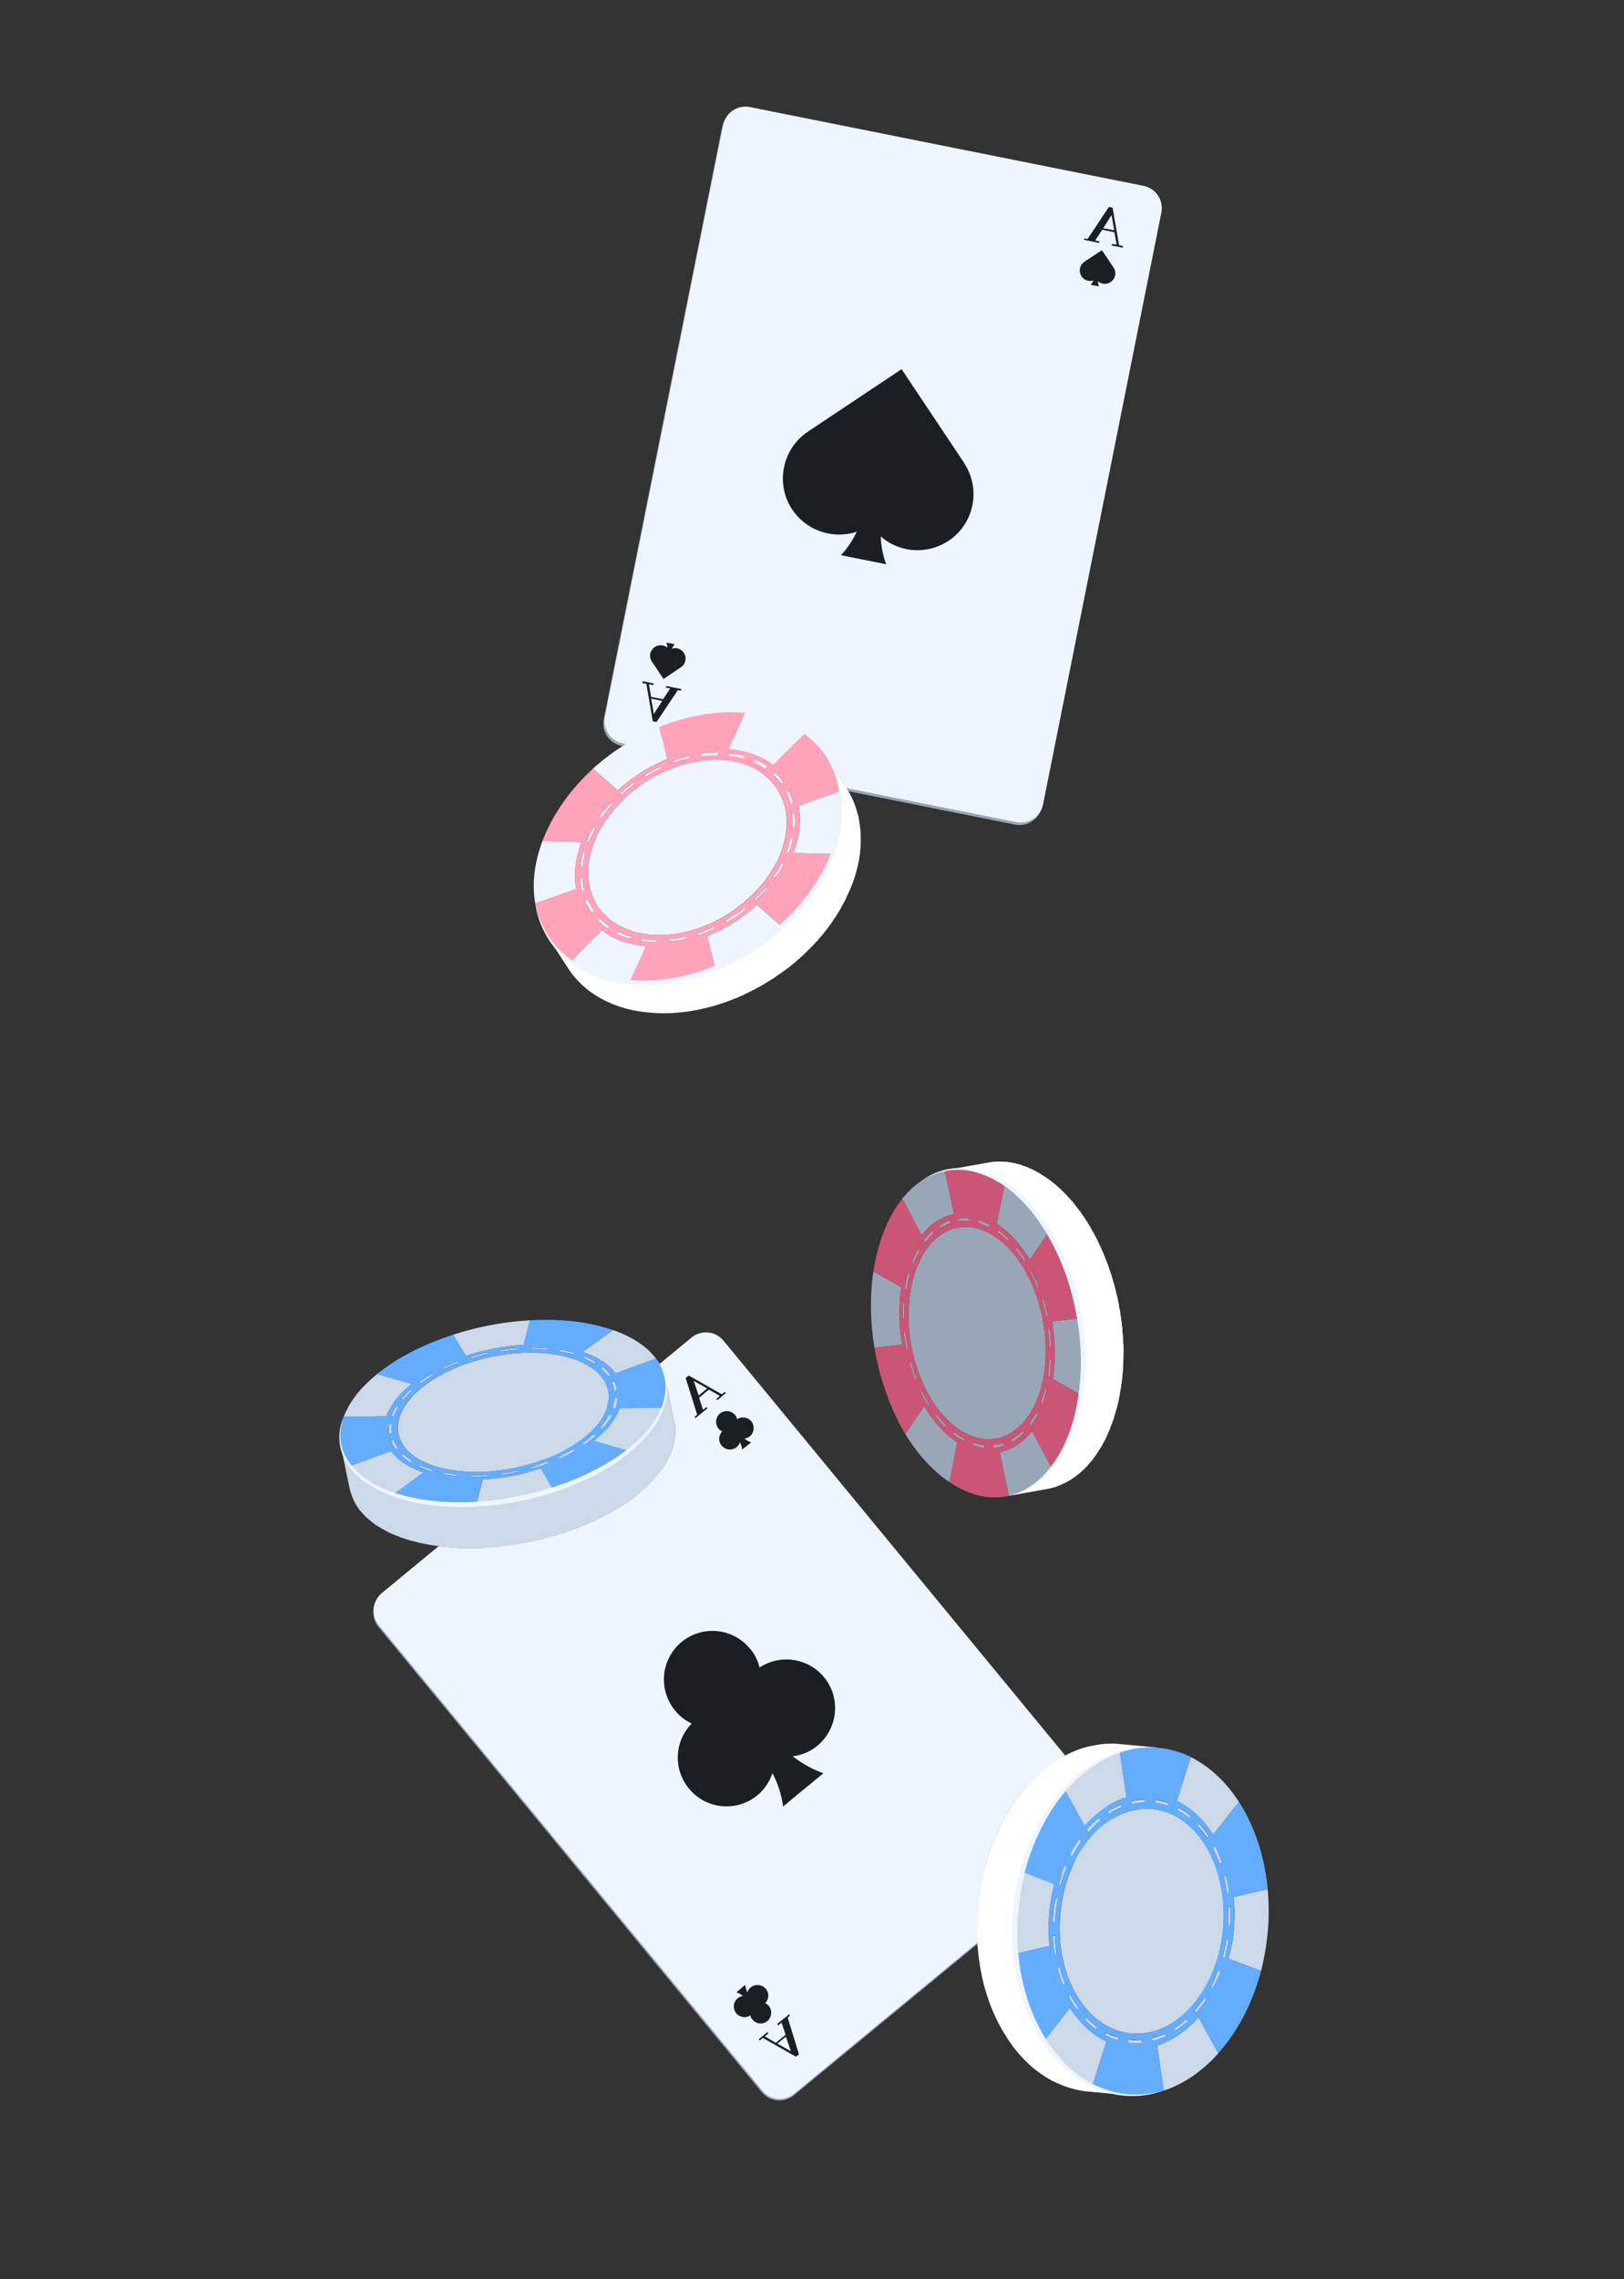 <svg width="251" height="352" fill="none" xmlns="http://www.w3.org/2000/svg"><rect width="100%" height="100%" fill="#333333" stroke="none"/><path d="M157.048 230.712c.365-.115.704-.26 1.017-.436l.214-.083a8.529 8.529 0 001.175-.662.43.43 0 01.164-.105c.023-.009.043-.03.057-.063a.326.326 0 00.128-.091l.107-.041.115-.126.071-.028a13.394 13.394 0 001.872-1.71c.014-.033.033-.054.057-.063.015-.033.034-.054.057-.064.153-.168.301-.349.445-.541l6.201-1.101-.458.505-.022.05c-.014.032-.045.058-.093.077a11.815 11.815 0 01-1.858 1.745l-.036.014a.43.43 0 01-.164.105c-.014.033-.033.054-.057.063a.336.336 0 00-.128.091c-.048.018-.079.044-.093.077l-.107.041c-.024.009-.043.03-.057.063-.375.228-.767.449-1.175.662a11.9 11.9 0 00-.178.069c-.322.153-.65.294-.981.423l-.036.013c-.388.124-.77.231-1.143.322l-6.237 1.116a6.033 6.033 0 001.143-.322z" fill="#99A6B5"/><path d="M154.168 182.204a6.48 6.48 0 00-.881-.476 60.995 60.995 0 01-.247-.108 19.647 19.647 0 00-.974-.399l-.098-.044-.932-.292a.423.423 0 01-.135-.03l-.975-.193a1.522 1.522 0 01-.206-.002 5.71 5.71 0 00-.983-.109c-.033-.015-.073-.013-.121.006-.33-.008-.656-.004-.977.012-.033-.015-.061-.017-.085-.008-.345.025-.697.066-1.057.124l6.201-1.102.384-.067c.231-.035.451-.066.659-.092l.049.021.072-.027c.193.006.382.001.566-.016.114.01.239.016.376.018l.169.015c.024-.009.052-.006.085.008.218-.002.439.007.666.028a.478.478 0 00.219.038.588.588 0 01.184.051.945.945 0 01.254.024c.203.03.411.072.623.126l.098.044a.456.456 0 01.135.029c.146.025.296.062.452.111.155.048.315.109.48.181a.416.416 0 00.134.03c.009.024.026.031.049.022.222.078.447.167.678.268a.677.677 0 00.247.109l.197.087c.099.043.186.091.261.144.23.102.453.219.669.354.024-.01.04-.002.05.021l.049.022c.249.149.502.31.76.482.099.043.19.103.275.18l-6.237 1.115a9.813 9.813 0 00-1.035-.661l-.098-.044zM166.549 201.861a20.41 20.41 0 00-.423-1.718c.015-.033.017-.061.008-.085l-.48-1.655-.055-.142a20.325 20.325 0 00-.565-1.663 8.56 8.56 0 00-.414-1.066l-.512-1.316a6.286 6.286 0 01-.284-.626l-.723-1.437a1.898 1.898 0 00-.174-.342 38.314 38.314 0 00-.306-.577l-.529-.94 6.201-1.102a.62.62 0 00.105.164c.149.243.285.489.411.741.106.204.225.404.355.598l.028.071c.036.095.085.185.146.271.241.479.47.963.687 1.452.097.18.187.377.27.59.199.441.382.875.547 1.302l.152.391.263.675.166.427c.096.317.188.622.274.916l.125.32a.346.346 0 01.02.156l.096.249c.06.222.123.457.192.703.05.199.104.409.164.632a5.41 5.41 0 01.055.142c.041.175.077.338.109.49l.15.596c.059.223.102.438.128.646.059.222.114.433.164.632.026.208.057.428.093.659.031.152.067.315.108.49l-6.236 1.116a43.676 43.676 0 00-.316-1.76z" fill="#FFA3BB"/><path d="M160.985 188.628l-.363-.514-.644-.813c-.093-.1-.17-.193-.231-.279a77.092 77.092 0 00-.91-1.078 2.748 2.748 0 00-.316-.287 11.6 11.6 0 00-.624-.657 3.176 3.176 0 00-.429-.366l-.505-.458-.478-.387-.379-.343a9.178 9.178 0 00-.824-.54l6.237-1.115c.216.134.436.28.661.438l.127.115c.15.105.288.215.414.33.108.067.221.146.338.237.042.038.089.088.14.15.16.129.328.282.506.458.084.076.185.16.302.251.018.047.044.078.077.093.22.214.444.441.673.679.085.076.157.157.218.243.033.014.054.033.063.057.322.339.633.682.932 1.029l.014.036.181.256c.215.272.434.555.658.85.009.023.03.042.063.057.112.147.212.299.3.456.131.195.277.397.441.606l.041.107c.2.304.405.62.614.948l-6.201 1.102a20.391 20.391 0 00-.691-1.041 28.425 28.425 0 00-.405-.62z" fill="#EFF5FF"/><path d="M170.287 223.273c-.149.249-.305.514-.468.796a3.472 3.472 0 00-.259.387c-.263.375-.543.743-.839 1.103l-6.188 1.138c.273-.352.536-.727.79-1.126.091-.117.177-.246.259-.387.172-.258.34-.528.504-.81a6.11 6.11 0 00.252-.507c.149-.249.293-.51.433-.782a3.28 3.28 0 01.239-.543l.348-.79a18.25 18.25 0 00.56-1.61c.17-.475.319-.969.447-1.483.014-.033.017-.061.008-.085.122-.456.233-.909.332-1.356.025-.146.054-.281.089-.403.065-.462.143-.929.233-1.4l6.201-1.102a9.888 9.888 0 01-.143.792c-.03.203-.065.393-.104.573a5.41 5.41 0 00-.054.389 1.917 1.917 0 00-.037.219c-.094.391-.192.77-.294 1.137a.486.486 0 01-.03.135c-.113.48-.255.958-.425 1.433l.014.036c-.199.541-.402 1.07-.61 1.588-.015.033-.017.061-.008.085l-.304.691-.261.592c-.116.263-.248.52-.397.768l-.288.522z" fill="#E17492"/><path d="M167.192 214.253a2.013 2.013 0 01.01-.29c.051-.429.09-.854.118-1.274a.843.843 0 00.01-.29 31.6 31.6 0 00.081-1.055 1.528 1.528 0 01-.004-.325 59.8 59.8 0 01-.002-1.268l-.012-.241a14.188 14.188 0 00-.021-1.424 80.815 80.815 0 00-.101-1.311l-.012-.241c-.062-.44-.112-.884-.15-1.333a.35.35 0 01-.02-.156c-.071-.464-.146-.939-.227-1.426l6.237-1.116c.004.081.012.173.026.277.044.255.085.499.12.73.022.128.038.272.045.433a.333.333 0 01.02.156c.019.047.03.111.034.192.021.264.054.524.098.78a1.4 1.4 0 00.018.361l.012.241c.004.08.013.172.026.276.03.289.048.582.055.879a.35.35 0 01.02.156l.012.241c.007.161.02.333.037.518l.008.651c.004.081.003.149-.002.206-.015.033-.017.061-.008.085.001.354.005.68.012.977a.956.956 0 00-.024.255.843.843 0 01-.01.29c.008.161.004.326-.012.496l-.019.58a.85.85 0 00-.01.291.416.416 0 00-.03.134c-.022.363-.049.715-.081 1.055-.014.033-.017.061-.008.085l-.059.268c-.012.25-.04.493-.085.729a6.344 6.344 0 00-.061.474l-6.201 1.101c.046-.372.099-.761.16-1.167z" fill="#EFF5FF"/><path d="M140.272 208.472c.035-.014.079-.112.037-.219a37.507 37.507 0 01-.331-2.326c-.006-.121-.083-.214-.168-.222l-.036.014a.3.3 0 00-.087.198c.113.815.212 1.595.395 2.383.006.121.083.214.154.186l.036-.014zM139.724 203.735l.065-.148a40.67 40.67 0 01.044-2.309c.043-.098-.034-.191-.097-.248-.033-.015-.057-.006-.071.027-.048.019-.074.056-.079.113-.05.783-.06 1.565-.03 2.344-.03.134.047.227.132.235l.036-.014zM140.633 210.667c.186.583.358 1.13.543 1.712l.014.036.207.533c.042.107.127.115.162.101l.036-.014c.035-.014.065-.148.024-.255l-.194-.497-.12.006.092-.077a42.484 42.484 0 01-.515-1.642c-.041-.106-.105-.163-.176-.136-.071.028-.1.162-.073.233zM134.988 196.365c-.532 3.685-.514 7.729.169 11.801l4.276-.475c-.537-3.065-.543-6.132-.134-8.869l-4.311-2.457zM142.31 214.796c-.021.049-.051.184.026.276.324.693.69 1.355 1.1 1.987.027.071.077.093.148.065l.022-.049c.021-.049.051-.184-.026-.276a29.468 29.468 0 01-1.072-1.916c-.042-.107-.091-.128-.162-.101l-.036.014zM141.179 195.117l.057-.063a17.32 17.32 0 01.832-1.755c.021-.05.015-.17-.026-.277-.063-.057-.113-.079-.148-.065-.015.033-.034.054-.057.063-.303.554-.58 1.14-.832 1.756a.298.298 0 00.039.312l.135.029zM144.631 218.521c-.044.099-.038.22.025.277a16.76 16.76 0 001.331 1.529l.135.029.057-.063a.237.237 0 00-.061-.263 23.212 23.212 0 01-1.317-1.493c-.052-.062-.101-.083-.149-.065l-.021.049zM147.444 221.238c-.047.019-.074.056-.079.113a.324.324 0 00.097.248c.276.22.555.412.837.575l.648.403.12-.006.044-.099c.029-.134-.048-.227-.111-.284a12.007 12.007 0 01-.634-.367c-.291-.187-.57-.379-.837-.575-.033-.014-.061-.017-.085-.008zM150.428 222.853a.247.247 0 00-.065.148c.006.12.047.227.132.235a7.52 7.52 0 001.541.383l.071-.028c.038-.042.055-.103.051-.183.008-.085-.083-.213-.118-.2a8.978 8.978 0 01-1.527-.347c-.033-.015-.061-.017-.085-.008zM145.255 189.514c.042.107.141.151.198.087.446-.255.895-.47 1.345-.645l.035-.014c.071-.028.079-.113.038-.219-.006-.121-.069-.178-.14-.15a6.53 6.53 0 00-1.416.673c-.058.063-.066.148-.06.268zM142.559 182.291a.63.63 0 00-.035.014c-1.17.782-2.185 1.749-3.073 2.832l3.033 5.695a9.488 9.488 0 012.295-2.202 5.41 5.41 0 01.071-.027c.819-.524 1.694-.905 2.603-1.094l-1.43-6.729a9.796 9.796 0 00-3.464 1.511zM148.108 188.45a.184.184 0 00.154.186 5.82 5.82 0 011.495-.049l.036-.014c.035-.014.093-.077.065-.148-.006-.121-.083-.214-.132-.235a7.015 7.015 0 00-1.545.027l-.035.014c-.022.049-.079.113-.038.219zM156.36 222.309c-.071.028-.101.162-.059.269.041.107.104.164.175.136.157-.088.297-.183.421-.286l.036-.014c.46-.288.875-.627 1.242-1.015.071-.028.101-.162.024-.255-.042-.106-.091-.128-.162-.1-.401.373-.803.707-1.207 1.001l-.036.014c-.156.088-.301.171-.434.25zM159.161 219.795c-.057.064-.051.184.026.277.027.071.077.093.148.065l.022-.049c.363-.469.691-.992.985-1.57.057-.063.051-.184-.026-.277-.063-.057-.112-.079-.134-.029l-.035.013a14.951 14.951 0 01-.986 1.57zM154.267 190.385a11.2 11.2 0 011.412 1.211l.12-.006.058-.064c.007-.084.002-.205-.062-.262a13.046 13.046 0 00-1.461-1.233c-.033-.014-.061-.017-.085-.007-.047.018-.074.055-.079.112-.008.085-.002.205.097.249zM154.519 224.299l1.394 6.742a6.022 6.022 0 001.144-.322 9.663 9.663 0 002.405-1.181.43.43 0 01.164-.105c.024-.009.043-.03.057-.063a.332.332 0 00.129-.091l.106-.041.115-.126.071-.028c.676-.508 1.3-1.078 1.872-1.71.015-.033.034-.054.058-.063.014-.033.033-.054.057-.064.153-.168.301-.349.444-.541l-3.019-5.66c-.695.843-1.467 1.594-2.322 2.131a7.466 7.466 0 01-2.675 1.122zM160.93 216.479c-.044.098-.002.205.025.276l.135.03.057-.064c.242-.639.447-1.306.614-1.998a.235.235 0 00-.061-.263c-.042-.038-.075-.052-.099-.043a.457.457 0 00-.079.112c-.148.672-.381 1.335-.592 1.95zM158.395 194.8l.021-.049c.058-.063.052-.184.01-.29-.4-.609-.826-1.179-1.279-1.713-.052-.062-.096-.071-.135-.029l-.021.049c-.058.063-.052.184.025.277.42.518.83 1.082 1.231 1.69.063.057.112.079.148.065zM162.212 210.171a94.107 94.107 0 01-.241 2.222c.006.12.047.227.097.249l.085.007.079-.112c.092-.745.167-1.498.227-2.257-.006-.121-.048-.228-.146-.271l-.036.014c-.047.018-.069.068-.065.148zM160.426 198.798a.26.26 0 00.059-.269 34.73 34.73 0 00-.986-2.113c-.027-.071-.09-.128-.161-.101l.013.036c-.057.063-.087.197-.023.255.347.683.659 1.38.936 2.091.027.071.09.128.162.101z" fill="#99A6B5"/><path d="M145.532 190.633c-5.004 3.337-6.612 12.883-3.591 21.285 1.469 4.094 3.811 7.275 6.542 9.037 2.753 1.712 5.571 1.803 7.981.212 2.48-1.62 4.175-4.734 4.872-8.729.648-4.017.224-8.476-1.245-12.57-3.022-8.401-9.54-12.537-14.559-9.235zM161.073 200.887c.205.738.424 1.512.559 2.279.041.106.118.199.189.172l.036-.014c.035-.014.079-.113.037-.22a36.316 36.316 0 00-.586-2.35c-.042-.106-.105-.164-.176-.136a.63.63 0 00-.035.014c-.058.063-.066.148-.024.255zM155.291 182.908l-1.235 6.087c1.872 1.236 3.646 3.166 5.117 5.581l2.917-4.285c-1.981-3.2-4.279-5.743-6.799-7.383zM162.583 204.094c.551 3.101.543 6.132.147 8.905l4.298 2.421c.531-3.685.513-7.73-.17-11.802l-4.275.476z" fill="#99A6B5"/><path fill-rule="evenodd" clip-rule="evenodd" d="M139.932 221.499l2.917-4.285c1.485 2.451 3.244 4.345 5.116 5.581l-1.221 6.122c2.949 2.005 6.128 2.815 9.173 2.122l-1.393-6.743a7.466 7.466 0 002.674-1.121c.855-.537 1.627-1.288 2.322-2.131l3.019 5.66c2.309-2.903 3.82-6.805 4.494-11.282l-4.298-2.421a28.238 28.238 0 00-.147-8.905l4.275-.476a37.611 37.611 0 00-1.83-7.022 36.76 36.76 0 00-2.942-6.304l-2.917 4.285c-1.471-2.415-3.245-4.345-5.117-5.581l1.235-6.087c-2.962-2.04-6.177-2.836-9.258-2.129l1.429 6.729c-.908.189-1.783.57-2.603 1.093-.912.601-1.684 1.351-2.366 2.23l-3.033-5.696c-2.287 2.854-3.784 6.792-4.471 11.233l4.311 2.457c-.409 2.737-.403 5.804.134 8.869l-4.276.476a37.591 37.591 0 001.83 7.022c.828 2.339 1.813 4.452 2.943 6.304zm8.547-.54c-2.731-1.762-5.073-4.944-6.543-9.038-3.021-8.401-1.413-17.947 3.592-21.284 5.018-3.302 11.537.834 14.558 9.235 1.469 4.094 1.893 8.553 1.245 12.57-.697 3.995-2.391 7.109-4.836 8.714-2.445 1.606-5.263 1.515-8.016-.197zm-1.019.641a.323.323 0 01-.097-.249c.005-.056.031-.094.079-.112.024-.009.052-.007.085.008.267.196.546.388.837.575.216.134.427.256.634.367.063.057.14.15.111.284l-.044.099-.12.006-.648-.403a6.83 6.83 0 01-.837-.575zm-6.949-24.921c.064.058.083.214.075.299-.197.649-.331 1.356-.466 2.063l-.065.148-.085-.007a.416.416 0 01-.11-.285c.125-.731.283-1.447.474-2.148.014-.033.033-.054.057-.064.047-.018.087-.02.12-.006zm21.555 15.968c-.049-.022-.091-.128-.097-.249.085-.728.17-1.457.241-2.221-.004-.081.018-.13.065-.149l.036-.013c.099.043.14.15.146.27a49.96 49.96 0 01-.227 2.257l-.079.113-.085-.008zm-6.267-21.38a.235.235 0 01.061.263l-.057.063-.085-.008a14.34 14.34 0 00-1.448-1.197.235.235 0 01-.061-.262c.005-.057.02-.09.044-.099.023-.009.052-.007.085.008.492.354.979.765 1.461 1.232zm-2.968-2.161a.331.331 0 01.097.249l-.03.135-.121.005a6.091 6.091 0 00-1.502-.602c-.05-.022-.127-.114-.133-.235.02-.089.042-.139.065-.148l.072-.028c.515.168 1.044.372 1.552.624zm8.168 27.639a.236.236 0 01-.061-.263 18.09 18.09 0 00.628-1.963l.044-.099c.023-.009.056.006.098.044.099.043.105.164.097.249a21.848 21.848 0 01-.65 2.012l-.021.049-.135-.029zm-21.252-15.717c.099.043.14.15.132.235-.059.76-.085 1.534-.079 2.322l-.065.149-.036.013c-.085-.008-.126-.114-.132-.235-.03-.779-.02-1.56.03-2.344.029-.066.055-.103.079-.112.014-.033.038-.043.071-.028zm4.906 17.776c-.063-.057-.069-.178-.025-.277l.022-.049c.047-.018.096.003.148.065.42.519.859 1.017 1.317 1.493a.236.236 0 01.061.263l-.057.063-.099-.043a12.987 12.987 0 01-1.367-1.515zm5.858 4.434c-.085-.008-.127-.115-.133-.235a.248.248 0 01.066-.148c.023-.01.052-.007.084.007a8.886 8.886 0 001.527.348c.036-.014.113.079.118.2.004.08-.013.141-.051.183l-.071.028a7.495 7.495 0 01-1.54-.383zm-8.477-30.22c.042.107.083.213.026.277a17.32 17.32 0 00-.832 1.755l-.057.063-.099-.043c-.077-.093-.118-.2-.075-.298.252-.616.529-1.202.832-1.756.023-.009.043-.03.057-.063.036-.014.085.008.148.065zm20.303 15.063c-.05-.021-.127-.114-.119-.199-.03-.78-.093-1.574-.189-2.382.008-.085.016-.17.051-.184l.071-.027c.05.022.127.114.133.235.098.78.161 1.574.189 2.381l-.065.149-.071.027zm-3.941-13.609c.077.093.083.214.025.277l-.021.049c-.036.014-.121.006-.149-.065-.4-.608-.81-1.172-1.23-1.69-.063-.058-.083-.214-.025-.277-.01-.024-.002-.04.021-.049.048-.019.092-.009.135.029.429.543.843 1.118 1.244 1.726zm-8.701-6.274c.085.008.162.101.168.221-.008.085-.03.134-.052.184l-.085-.008a5.211 5.211 0 00-1.459.035c-.085-.008-.148-.065-.154-.185-.042-.107-.02-.156.051-.184-.009-.024-.002-.04.022-.049a7.24 7.24 0 011.509-.014zm9.452 31.886c-.042-.106-.048-.227.01-.29.363-.469.684-.976.964-1.521.014-.033.033-.054.057-.063.035-.014.085.008.134.03.042.106.047.227.026.276a9.744 9.744 0 01-.986 1.57l-.021.05c-.072.027-.121.005-.184-.052zm-19.325-14.338c.071-.028.112.079.118.199.111.776.238 1.559.381 2.348-.008.085-.016.17-.087.198-.071.028-.148-.065-.175-.136-.149-.802-.261-1.618-.374-2.433a.3.3 0 01.087-.198l.05.022zm2.488 9.345c-.042-.107-.034-.192.023-.255l.022-.049c.071-.028.134.029.162.101a29.92 29.92 0 001.072 1.915c.042.107.048.227-.01.291l-.021.049c-.036.014-.085-.008-.149-.065a32.085 32.085 0 01-1.099-1.987zm11.264 8.552c-.05-.022-.113-.079-.154-.186.008-.085.015-.17.087-.198-.01-.023.002-.028.035-.013a7.233 7.233 0 001.434-.312c.071-.028.148.065.176.136.006.12-.002.205-.06.269a10.79 10.79 0 01-1.518.304zm-9.367-33.352a.323.323 0 01-.046.304c-.4.374-.775.779-1.124 1.215l-.021.049c-.071.028-.121.006-.162-.101-.063-.057-.034-.191-.012-.241.387-.478.752-.906 1.181-1.277l.035-.014c.022-.05.085.008.149.065zm17.595 13.047c-.071.027-.148-.066-.176-.137-.148-.801-.353-1.54-.573-2.314-.027-.071-.033-.192.038-.219a1.204 1.204 0 00-.014-.036c.071-.028.184.051.176.136a24.9 24.9 0 01.622 2.337c.006.12-.002.205-.073.233zm-5.28 19.363c-.071.027-.17-.016-.176-.137-.041-.106.002-.205.024-.254.157-.088.302-.172.435-.251l.035-.014a7.739 7.739 0 001.221-.966c-.01-.023-.002-.04.021-.049.036-.014.135.03.162.101.042.106.048.227-.01.29a8.68 8.68 0 01-1.256.98l-.035.013a4.593 4.593 0 01-.421.287zm3.981-24.178c.041.107.047.227-.024.255-.057.063-.156.019-.198-.087a21.501 21.501 0 00-.922-2.056c-.041-.107-.047-.227.01-.29l.036-.014c.021-.05.12-.006.148.065.347.683.664 1.392.95 2.127zm-13.772-9.95c.071-.028.148.065.175.136.006.121-.002.206-.073.233l.014.036c-.483.16-.943.38-1.38.659-.072.028-.135-.029-.176-.136-.042-.107-.034-.192.024-.255.47-.264.942-.489 1.416-.673zm-5.494 23.866l-.027-.071a13.61 13.61 0 01-.53-1.677c-.041-.107-.047-.227.024-.255.071-.027.134.03.176.136.165.564.353 1.118.565 1.663l-.143.056.157-.02c.04.175.093.345.157.511.042.107.048.227-.023.255-.058.063-.156.02-.198-.087a3.876 3.876 0 01-.158-.511z" fill="#CB5576"/><path d="M140.055 199.187l.065-.148c.134-.707.269-1.414.466-2.064.008-.085-.012-.241-.075-.298-.033-.015-.073-.013-.12.006-.024.009-.043.03-.058.063-.19.702-.348 1.418-.474 2.149.006.12.048.227.111.284l.085.008zM142.843 217.215l-2.917 4.286c1.945 3.213 4.315 5.729 6.813 7.417l1.221-6.122c-1.872-1.236-3.632-3.13-5.117-5.581zM143.003 191.825l.036-.014c.363-.468.75-.878 1.159-1.228.057-.063.052-.184.01-.29-.028-.071-.091-.129-.162-.101-.024.009-.031.026-.022.049-.393.358-.794.8-1.159 1.229a.417.417 0 00-.01.29c.028.071.127.114.148.065zM153.504 223.226c-.058.063-.079.113-.038.219a.184.184 0 00.154.186 7.252 7.252 0 001.469-.326c.071-.028.115-.126.073-.233-.041-.107-.104-.164-.175-.136-.46.151-.942.243-1.448.276a.63.63 0 00-.035.014zM151.278 188.898c.489.137.99.338 1.502.603l.085.007.066-.148a.331.331 0 00-.097-.249 11.593 11.593 0 00-1.552-.624l-.072.028c-.047.018-.069.068-.065.148.006.121.048.227.133.235zM162.02 205.498c.096.808.159 1.602.189 2.382-.008.085.069.178.119.199l.071-.027.065-.148a26.087 26.087 0 00-.189-2.382c-.006-.121-.083-.213-.168-.221l-.036.013c-.021.05-.079.113-.051.184z" fill="#99A6B5"/><path d="M155.924 231.037l6.236-1.116c.374-.09.755-.198 1.144-.321l.035-.014c.32-.125.64-.249.982-.423l.177-.069c.409-.213.812-.438 1.211-.675-.009-.024-.002-.04.022-.05l.106-.041a.309.309 0 01.093-.077.34.34 0 00.129-.091c.023-.009.042-.03.057-.063a.43.43 0 00.164-.105l.035-.014a12.714 12.714 0 001.894-1.759c.024-.009.031-.026.022-.049.024-.01.043-.031.057-.064l.458-.505c.287-.385.563-.764.826-1.14l.245-.422.517-.774c.073-.165.157-.334.253-.508.149-.249.281-.505.397-.768l.261-.592c.073-.234.195-.445.318-.656-.019-.048-.021-.088-.006-.121a56.64 56.64 0 00.61-1.587 1.204 1.204 0 00-.014-.036c.147-.466.288-.944.425-1.434l.044-.098.28-1.173a1.79 1.79 0 01.038-.22c.01-.113.032-.231.067-.353.037-.219.089-.403.091-.608.059-.269.106-.533.142-.792.025-.146.045-.304.061-.474.038-.219.061-.474.099-.693a2.36 2.36 0 01.045-.305c-.009-.023-.006-.052.008-.084.032-.34.059-.692.081-1.055a.416.416 0 01.03-.134.85.85 0 01.01-.291l.019-.58c.016-.17.02-.335.012-.496a.843.843 0 00.01-.29l-.012-.241c.032-.34.042-.63.038-.956-.018-.047-.02-.087-.006-.12.005-.057.006-.125.002-.206l-.008-.651a12.356 12.356 0 01-.037-.518 1.144 1.144 0 01-.012-.241.337.337 0 00-.02-.156c-.006-.297-.025-.59-.055-.879a3.802 3.802 0 01-.026-.276l-.012-.241-.017-.361a8.287 8.287 0 01-.099-.781.606.606 0 00-.034-.191.423.423 0 00-.033-.192 2.15 2.15 0 00-.032-.397 36.553 36.553 0 00-.12-.73 3.774 3.774 0 01-.026-.277 22.127 22.127 0 01-.109-.49 25.723 25.723 0 01-.092-.659c-.05-.199-.105-.41-.164-.632a.63.63 0 00.035-.014c-.05-.199-.104-.409-.164-.632l-.15-.596a17.406 17.406 0 00-.108-.49l-.028-.071a5.41 5.41 0 00-.027-.071 3.053 3.053 0 00-.164-.632 53.227 53.227 0 01-.192-.703l-.097-.249a.333.333 0 00-.019-.156l-.125-.32c-.087-.294-.19-.594-.31-.903a2.75 2.75 0 00-.13-.44l-.263-.675-.152-.391a26.59 26.59 0 00-.547-1.302 5.904 5.904 0 00-.27-.59 34.316 34.316 0 00-.687-1.452 1.246 1.246 0 01-.147-.27l-.027-.072-.356-.598a9.966 9.966 0 00-.41-.741.593.593 0 01-.105-.163 7.78 7.78 0 00-.614-.948l-.042-.107c-.163-.209-.31-.411-.44-.606a3.989 3.989 0 00-.3-.457c-.009-.023-.03-.042-.063-.057a50.667 50.667 0 00-.658-.849l-.182-.257-.013-.035c-.299-.348-.61-.691-.933-1.029l-.027-.071-.253-.229a29.09 29.09 0 00-.673-.68c-.033-.014-.059-.045-.077-.093-.127-.114-.19-.171-.302-.25l-.506-.459a.474.474 0 00-.176-.136 5.356 5.356 0 00-.302-.251 4.235 4.235 0 01-.415-.33.29.29 0 01-.126-.114 14.815 14.815 0 00-.662-.439 1.003 1.003 0 00-.274-.179 18.102 18.102 0 00-.76-.482l-.05-.022-.049-.022a5.29 5.29 0 00-.67-.353 1.447 1.447 0 00-.26-.144 1.21 1.21 0 00-.233-.073.809.809 0 00-.212-.123 9.779 9.779 0 01-.677-.268l-.049-.022a.423.423 0 01-.135-.03 4.782 4.782 0 00-.479-.182 3.625 3.625 0 00-.453-.11.416.416 0 00-.134-.03l-.099-.043a6.481 6.481 0 00-.622-.127.988.988 0 00-.255-.023.615.615 0 00-.183-.052.475.475 0 01-.219-.037 6.29 6.29 0 00-.666-.028c-.033-.014-.061-.017-.085-.008l-.17-.016a4.653 4.653 0 01-.375-.017 4.425 4.425 0 01-.567.015l-.071.028-.049-.022c-.208.027-.428.057-.66.093l-.383.067-6.201 1.102c.348-.053.695-.107 1.057-.125.023-.009.052-.006.085.008l.963-.047a.423.423 0 01.135.03c.33.008.658.044.983.108.057.006.125.006.205.002.316.041.642.106.976.194a.486.486 0 00.134.03l.932.292.099.043c.32.121.645.254.974.399.066.029.136.07.211.123.329.145.635.299.916.462l.099.043c.348.193.704.408 1.07.648.258.173.526.369.802.589.117.09.239.193.365.308l.478.387c.193.143.361.296.506.458.15.105.293.227.428.365l.66.644.28.3c.299.348.603.707.911 1.079.084.076.161.169.231.278l.644.814.363.513.405.62c.242.343.472.69.691 1.041.16.306.32.612.529.94.083.214.188.377.306.577.07.109.128.223.174.342l.723 1.437c.083.214.177.422.284.626l.511 1.316c.125.32.299.661.415 1.066.212.545.4 1.099.565 1.663l.055.142c.165.564.325 1.115.48 1.655.009.024.007.052-.008.085.172.547.272 1.122.423 1.718.117.582.222 1.169.315 1.76.081.487.156.962.227 1.426a.35.35 0 00.02.156c.071.463.121.907.15 1.333l.012.241c.038.449.072.886.101 1.311l.012.241c.019.401.027.808.023 1.218a1.522 1.522 0 00-.002.206 59.8 59.8 0 00.002 1.268c-.01.113-.009.221.004.325a31.6 31.6 0 01-.081 1.055.843.843 0 01-.01.29c-.027.42-.067.845-.118 1.274-.011.113-.014.21-.01.29l-.16 1.167c-.09.472-.168.938-.233 1.401a3.777 3.777 0 00-.089.402c-.099.448-.21.9-.332 1.357.009.024.006.052-.008.085a15.02 15.02 0 01-.446 1.483c-.154.551-.358 1.08-.561 1.61-.116.263-.237.514-.362.754-.087.197-.162.39-.225.579-.139.272-.284.533-.432.782a6.64 6.64 0 01-.253.507c-.144.261-.324.535-.504.81-.079.112-.144.26-.259.387-.254.399-.517.774-.79 1.126a7.318 7.318 0 01-.444.541c-.024.009-.043.03-.057.063-.024.009-.043.03-.058.063a13.283 13.283 0 01-1.872 1.71 1.935 1.935 0 00-.035.014 1.424 1.424 0 00-.15.14l-.107.042a.333.333 0 01-.128.09c-.015.033-.034.054-.058.064a.425.425 0 00-.164.104 8.413 8.413 0 01-1.175.662c-.057.063-.142.055-.213.083a5.281 5.281 0 01-1.017.436 5.96 5.96 0 01-1.143.322z" fill="#fff"/><path d="M155.919 231.036l.965-.252c.348-.054.668-.178.988-.303.63-.272 1.231-.587 1.801-.945l.093-.077.128-.091.221-.168c.071-.028.093-.077.129-.091l.163-.105.243-.217c.172-.121.338-.254.5-.399.324-.289.639-.603.944-.94l-.022.05a.434.434 0 00.079-.113c.093-.077.172-.189.265-.266l.251-.303.093-.077-.042-.106-.051.183c1.663-2.038 2.862-4.427 3.658-6.906.795-2.478 1.21-5.095 1.384-7.699.174-2.605.058-5.22-.335-7.809a37.526 37.526 0 00-1.846-7.589c-.869-2.445-1.965-4.843-3.353-7.045-1.402-2.237-3.097-4.279-5.134-5.942a19 19 0 00-3.281-2.122c-1.212-.592-2.44-1.015-3.742-1.204a10.915 10.915 0 00-3.904.167c-1.278.293-2.481.883-3.543 1.623 2.202-1.388 4.856-1.929 7.38-1.437 1.244.253 2.437.689 3.564 1.274a16.594 16.594 0 013.174 2.163 26.149 26.149 0 012.658 2.731 31.417 31.417 0 012.194 3.116c1.339 2.181 2.407 4.507 3.262 6.917a43.18 43.18 0 011.805 7.482c.4 2.504.539 5.07.4 7.661-.152 2.555-.523 5.073-1.234 7.559-.725 2.451-1.818 4.799-3.396 6.845l-.057.063.042.107.051-.184-.251.302c-.093.077-.172.19-.251.303l-.035.013-.022.05c-.282.328-.573.632-.873.912l-.486.435-.243.217-.128.091c-.022.049-.093.077-.093.077l-.022.049-.256.182-.129.09.036-.013-.107.041c-.551.406-1.126.752-1.724 1.039-.32.124-.626.284-.924.359l-.987.302z" fill="#EFF5FF"/><path d="M96.079 115.201l60.816 12.164a3.516 3.516 0 004.142-2.764l18.275-91.367a3.517 3.517 0 00-2.764-4.14l-60.817-12.165a3.515 3.515 0 00-4.141 2.764L93.315 111.06a3.516 3.516 0 002.764 4.141z" fill="#99A6B5"/><path d="M96.263 114.81l60.816 12.164a3.515 3.515 0 004.141-2.764l18.275-91.367a3.515 3.515 0 00-2.764-4.141l-60.816-12.164a3.517 3.517 0 00-4.142 2.764l-18.275 91.367a3.516 3.516 0 002.765 4.141z" fill="#EFF5FF"/><path d="M124.868 66.674l.066-.053 14.413-9.599 9.645 14.443.007.037c2.659 4.008 1.586 9.37-2.384 12.021-3.322 2.205-7.64 1.852-10.499-.674.077 1.503.333 2.93.85 4.304l-2.194-.443-2.599-.514-2.195-.443c.988-1.06 1.789-2.277 2.446-3.62a8.76 8.76 0 01-9.978-3.43c-2.651-3.97-1.549-9.378 2.422-12.029zM167.601 40.452l.029-.045 2.674-1.76 1.798 2.666c.506.752.288 1.771-.435 2.232a1.584 1.584 0 01-1.968-.1c.007.285.061.546.162.785l-.404-.072-.487-.095-.404-.072c.188-.22.336-.446.444-.676-.657.214-1.444-.013-1.844-.631-.506-.753-.288-1.771.435-2.232z" fill="#1B1E22"/><path fill-rule="evenodd" clip-rule="evenodd" d="M169.887 37.525l.029-.24-.652-.138 1.097-1.667 1.872.392.356 1.912-.524-.086c-.025.005-.052-.002-.082-.022-.1.02-.162.098-.186.233l1.708.348.066-.247-.615-.146-1.001-5.79-.57-.117-3.297 4.966-.284-.058a.293.293 0 00-.12-.015c-.08-.009-.132.054-.156.188l2.359.487zm1.91-4.329l.412 2.369-1.7-.31 1.288-2.059z" fill="#1B1E22"/><path d="M105.255 103.066l-.037.008-2.667 1.797-1.805-2.704c-.506-.752-.28-1.733.472-2.24.619-.4 1.412-.33 1.931.108a2.135 2.135 0 00-.162-.784l.404.072.487.094.412.11a2.043 2.043 0 00-.444.676c.649-.251 1.443.013 1.844.631.498.715.28 1.734-.435 2.232z" fill="#1B1E22"/><path fill-rule="evenodd" clip-rule="evenodd" d="M102.963 105.952l-.02.277.644.1-1.097 1.668-1.865-.355-.326-1.958.487.095c.03.019.057.027.082.021.105.005.167-.073.186-.233l-1.708-.348-.058.285.606.108 1.002 5.791.57.116 3.304-4.928.285.058c.05-.01.09-.006.12.014.074-.015.124-.09.148-.225l-2.36-.486zm-1.909 4.328l-.412-2.369 1.708.348-1.296 2.021z" fill="#1B1E22"/><path d="M122.679 323.648l47.871-39.44c1.477-1.243 1.689-3.454.477-4.975l-59.268-71.863c-1.212-1.522-3.461-1.727-4.938-.485l-47.877 39.403c-1.477 1.243-1.69 3.454-.478 4.975l59.276 71.901c1.242 1.477 3.453 1.689 4.937.484z" fill="#99A6B5"/><path d="M122.755 323.366l47.833-39.434a3.52 3.52 0 00.477-4.975l-59.231-71.87a3.52 3.52 0 00-4.975-.478l-47.833 39.434c-1.477 1.242-1.727 3.46-.477 4.975l59.268 71.863c1.212 1.522 3.461 1.727 4.938.485z" fill="#EFF5FF"/><path d="M106.92 266.206a7.094 7.094 0 01-2.581-2.006 7.514 7.514 0 01.995-10.578 7.492 7.492 0 0110.585 1.032 6.718 6.718 0 011.468 2.909c3.18-2.1 7.518-1.504 9.972 1.494 2.646 3.196 2.164 7.94-1.032 10.585a7.592 7.592 0 01-3.809 1.635c1.487 1.121 3.045 1.997 4.749 2.614l-1.954 1.601-2.325 1.904-1.947 1.639a16.051 16.051 0 00-1.651-5.164 7.639 7.639 0 01-2.318 3.414c-3.233 2.653-7.976 2.172-10.585-1.032-2.491-2.991-2.247-7.342.433-10.047z" fill="#1B1E22"/><path fill-rule="evenodd" clip-rule="evenodd" d="M109.355 217.502l-.185-.16-.507.404-.616-1.864 1.515-1.25 1.691.968-.364.339c-.05.009-.085.028-.105.058-.037.084-.018.184.055.3l1.341-1.14-.147-.166-.477.359-5.111-2.896-.47.397 1.779 5.645-.235.198a.426.426 0 00-.098.096c-.041.059-.025.147.048.262l1.886-1.55zm-2.137-4.221l2.077 1.168-1.31 1.095-.767-2.263z" fill="#1B1E22"/><path d="M111.633 221.085a1.432 1.432 0 01-.584-.435 1.68 1.68 0 01.229-2.331 1.68 1.68 0 012.33.229c.167.202.271.416.313.641a1.715 1.715 0 012.194.332 1.68 1.68 0 01-.229 2.33c-.235.199-.528.292-.828.347.305.254.652.449 1.039.584l-.44.353-.507.403-.439.353a3.082 3.082 0 00-.365-1.135c-.064.283-.247.55-.482.748-.704.596-1.735.476-2.331-.229-.544-.636-.485-1.578.1-2.19z" fill="#1B1E22"/><path fill-rule="evenodd" clip-rule="evenodd" d="M120.102 312.619l.192.198.507-.404.616 1.864-1.515 1.249-1.698-1.005.408-.308.062-.089c.065-.064.049-.151-.049-.262l-1.348 1.102.154.204.47-.397 5.111 2.896.477-.36-1.749-5.688.205-.154a.47.47 0 00.098-.096c.041-.059.025-.147-.048-.263l-1.893 1.513zm2.137 4.221l-2.084-1.205 1.317-1.058.767 2.263z" fill="#1B1E22"/><path d="M118.264 309.382c.227.113.41.26.547.442.595.704.475 1.735-.192 2.323-.704.596-1.735.476-2.33-.229a1.275 1.275 0 01-.313-.64c-.687.476-1.643.342-2.194-.332-.551-.674-.476-1.735.236-2.293.235-.199.521-.329.821-.384a3.735 3.735 0 00-1.032-.547l.439-.352.501-.442.439-.352c.049.404.158.785.327 1.142.102-.291.285-.557.52-.756a1.68 1.68 0 012.331.229c.551.674.492 1.616-.1 2.191z" fill="#1B1E22"/><path d="M88.238 148.49l3.007 4.683a13.997 13.997 0 01-3.477-3.681l-2.994-4.647a13.487 13.487 0 003.464 3.645zM129.554 121.086a1.899 1.899 0 01-.102-.369 11.072 11.072 0 00-.297-.867 1.24 1.24 0 00-.075-.298 9.355 9.355 0 00-.499-1.074l-.097-.249-.557-1.011a3.177 3.177 0 00-.168-.222l3.03 4.634a1.2 1.2 0 00.146.27c.079.133.162.278.25.435.122.171.224.363.307.576.051.062.095.14.132.235.162.347.316.709.464 1.088l.097.249.274.917c.046.118.076.229.089.333l.097.249c.063.303.114.61.154.922l-3.008-4.682a17.725 17.725 0 00-.237-1.136z" fill="#CB5576"/><path d="M97.316 151.713l3.043 4.669c-3.468-.288-6.602-1.402-9.106-3.211l-3.007-4.683c2.518 1.845 5.638 2.923 9.07 3.225zM129.79 122.23l3.007 4.682c.537 3.065.158 6.405-1.106 9.679l-3.007-4.683c1.228-3.26 1.643-6.613 1.106-9.678z" fill="#99A6B5"/><path d="M110.58 149.543l3.043 4.668c-4.558 1.854-9.148 2.575-13.273 2.174l-3.043-4.669c4.161.387 8.75-.333 13.273-2.173z" fill="#CB5576"/><path d="M123.817 147.791l-3.007-4.682c.424-.383.843-.778 1.258-1.185.129-.159.263-.307.401-.442.276-.271.548-.554.815-.849.091-.118.194-.239.309-.366.267-.295.518-.597.752-.906.115-.127.217-.248.308-.365a29.5 29.5 0 00.905-1.252c.023-.01.042-.031.057-.064.278-.408.544-.811.798-1.21.105-.15.194-.308.266-.472.187-.291.363-.577.526-.859.072-.165.156-.334.253-.508l.462-.916.195-.444c.203-.461.394-.917.573-1.369l3.008 4.683c-.18.451-.37.907-.573 1.368a4.087 4.087 0 01-.21.409 6.88 6.88 0 01-.448.952 2.693 2.693 0 01-.267.472c-.154.305-.312.599-.476.88a5.16 5.16 0 01-.302.486 1.29 1.29 0 00-.122.212l-.676.999-.021.049a63.257 63.257 0 01-1.213 1.618c-.258.318-.521.625-.788.92l-.273.351-.185.154c-.206.244-.416.476-.63.695l-.415.407c-.405.431-.832.842-1.28 1.234z" fill="#E17492"/><path d="M111.671 149.079a1.204 1.204 0 00.072-.028l.248-.096a40.444 40.444 0 003.988-2.165l1.169-.782c.147-.111.307-.228.478-.349.499-.331.977-.68 1.434-1.049.014-.033.033-.054.057-.063a.336.336 0 00.128-.091 24.946 24.946 0 001.564-1.344l3.008 4.682c-.262.238-.536.481-.822.729l-.742.616c-.048.018-.079.044-.093.077-.048.018-.078.044-.093.077a152.5 152.5 0 01-1.434 1.048 3.674 3.674 0 01-.492.314 5.728 5.728 0 01-.805.559l-.328.21a32.214 32.214 0 01-4.023 2.178.333.333 0 01-.128.09l-.107.042a1.204 1.204 0 00-.071.028c-.346.162-.697.312-1.053.45l-3.043-4.669c.379-.147.742-.302 1.088-.464z" fill="#99A6B5"/><path d="M96.483 115.08a34.452 34.452 0 00-4.845 3.644l3.849 3.373c1.086-.995 2.271-1.947 3.596-2.749a.292.292 0 01.093-.077 29.558 29.558 0 013.958-2.03l-1.305-4.935c-1.8.74-3.6 1.686-5.346 2.774zM99.702 119.854c.028.071.148.065.255.024a15.951 15.951 0 012.093-1.141c.093-.077.137-.176.109-.247-.028-.071-.113-.079-.219-.038-.719.362-1.438.723-2.13 1.155-.092.077-.15.141-.108.247zM96.11 122.724l.071-.027c.565-.547 1.158-1.023 1.786-1.513.106-.042.136-.176.073-.233-.028-.071-.148-.065-.206-.002a1.233 1.233 0 00-.035.014c-.628.489-1.292.993-1.857 1.54-.092.077-.1.162-.037.219.063.057.148.065.205.002zM103.984 117.728c-.008.085.091.129.197.087.725-.241 1.45-.482 2.202-.652l.071-.027c.071-.028.115-.127.101-.162.008-.085-.055-.142-.176-.136-.748.181-1.493.403-2.237.665-.024.009-.043.03-.058.063-.071.028-.128.091-.1.162zM90.973 130.038l.079-.112a17.07 17.07 0 01.932-1.918c.044-.099-.033-.191-.118-.199a.322.322 0 00-.156.02.438.438 0 00-.08.112 11.62 11.62 0 00-.918 1.953c-.043.099-.016.17.105.164l.156-.02zM112.801 116.722c.688.086 1.339.216 1.951.387l.178-.069.057-.064c.093-.077.051-.183-.034-.191-.636-.162-1.307-.31-1.986-.374a.346.346 0 00-.156.02c-.048.019-.086.061-.115.127-.057.063.02.156.105.164zM89.995 133.943l.1-.162a14.47 14.47 0 01.316-1.923c.044-.099-.02-.156-.14-.15l-.106.041c-.072.028-.093.077-.115.127a17.039 17.039 0 00-.338 1.972c-.008.085.055.143.176.137l.107-.042zM83.842 129.909c-1.229 3.26-1.658 6.578-1.12 9.643l6.339-2.219c-.439-2.285-.103-4.789.814-7.274l-6.033-.15zM118.361 118.571l.071-.028c.079-.112.087-.197-.012-.241a15.075 15.075 0 00-1.613-.886c-.05-.022-.135-.03-.192.033a.297.297 0 00-.093.077c-.057.063-.065.148.034.192a10.61 10.61 0 011.613.886c.05.022.135.03.192-.033zM90.197 137.624c.07-.027.114-.126.086-.197a14.666 14.666 0 01-.244-1.787c.007-.085-.091-.129-.198-.087l-.071.027c-.071.028-.114.127-.1.162.043.638.122 1.262.258 1.823.006.121.126.115.197.087l.072-.028zM120.927 121.005c.092-.077.136-.175.073-.233a6.685 6.685 0 00-1.177-1.343c-.028-.071-.148-.065-.206-.002l-.035.014c-.093.077-.087.198-.038.219.407.415.783.856 1.128 1.322.063.057.148.065.255.023zM121.556 122.477c.279.505.451 1.052.622 1.599.006.121.091.129.198.087l.035-.013c.107-.042.15-.141.123-.212a8.443 8.443 0 00-.614-1.684c-.028-.071-.148-.066-.255-.024l-.036.014c-.057.063-.1.162-.073.233zM92.524 141.953c-.093.077-.136.176-.073.233.416.438.882.83 1.398 1.175.05.022.134.03.191-.033l.072-.028c.057-.063.05-.184-.012-.241a8.93 8.93 0 01-1.335-1.118c-.063-.057-.148-.065-.206-.002l-.035.014zM122.44 125.862c.079.624.089 1.247.031 1.87-.008.085.056.142.176.136l.071-.027.137-.176c.041-.63.033-1.282-.01-1.919a.164.164 0 00-.198-.087l-.071.027a.855.855 0 00-.136.176zM95.44 144.061c-.08.113-.052.184.011.241a9.9 9.9 0 001.807.648l.192-.034.057-.063c.093-.077.052-.184-.033-.192a16.945 16.945 0 01-1.772-.661c-.063-.057-.134-.03-.205-.002-.024.009-.043.03-.057.063zM99.23 145.07a.436.436 0 00-.08.112c-.043.099-.015.17.07.178.389.053.778.107 1.153.125.34.031.658.044.956.037l.156-.02.079-.112c.043-.099-.034-.192-.119-.2-.297.007-.599.002-.906-.016-.396-.036-.78-.078-1.153-.124a.335.335 0 00-.156.02z" fill="#EFF5FF"/><path d="M91.727 138.741c.162.347.336.688.521 1.025 1.702 2.694 4.718 4.345 8.597 4.638 3.815.235 7.962-.887 11.675-3.231 3.77-2.407 6.663-5.701 8.093-9.285 1.118-2.808 1.286-5.533.53-7.899l-.014-.036a9.602 9.602 0 00-.902-1.9c-3.452-5.614-12.54-6.255-20.272-1.407-7.283 4.633-10.773 12.497-8.228 18.095zM116.64 138.886c-.058.063-.066.148-.002.205.027.071.134.03.205.002l.022-.049a24.72 24.72 0 001.667-1.712c.057-.064.051-.184-.012-.241a.477.477 0 00-.227.047c-.024.009-.043.03-.058.063a22.902 22.902 0 01-1.595 1.685zM107.917 144.153c-.071.027-.114.126-.1.162-.008.085.09.128.211.122a25.478 25.478 0 002.226-.906l.035-.014c.057-.063.115-.126.087-.198-.041-.106-.126-.114-.233-.073-.716.333-1.434.626-2.155.879l-.071.028z" fill="#EFF5FF"/><path fill-rule="evenodd" clip-rule="evenodd" d="M88.244 148.492l4.764-4.799c1.87 1.442 4.228 2.244 6.846 2.454l-2.54 5.57c4.161.388 8.751-.333 13.273-2.173l-1.269-4.949c1.372-.575 2.717-1.221 4.064-2.072a26.476 26.476 0 003.632-2.762l3.8 3.351c3.722-3.371 6.394-7.233 7.878-11.207l-6.069-.136c.966-2.463 1.252-4.989.85-7.287l6.325-2.255c-.28-1.774-.93-3.445-1.864-5.005a14.115 14.115 0 00-3.645-3.902l-4.778 4.763c-1.842-1.371-4.214-2.208-6.833-2.418l2.505-5.557c-4.126-.401-8.786.347-13.344 2.202l1.305 4.935a29.55 29.55 0 00-3.958 2.03c-1.418.878-2.603 1.83-3.689 2.826l-3.849-3.374c-3.651 3.344-6.31 7.242-7.807 11.18l6.033.15c-.916 2.484-1.252 4.988-.814 7.273l-6.34 2.22c.33 1.795.91 3.493 1.879 5.04.97 1.546 2.182 2.875 3.645 3.902zm12.612-4.085c-3.865-.257-6.894-1.944-8.597-4.638-3.465-5.65-.046-14.222 7.685-19.07 7.754-4.898 16.842-4.257 20.294 1.357 1.716 2.73 1.852 6.237.386 9.835-1.429 3.584-4.287 6.864-8.022 9.258-3.784 2.371-7.931 3.493-11.746 3.258zm-1.632.961c-.085-.007-.112-.079-.069-.177a.441.441 0 01.08-.113.348.348 0 01.155-.02c.373.046.757.088 1.154.125.306.017.609.022.906.016.085.008.162.1.119.199l-.079.113-.156.019a8.383 8.383 0 01-.956-.037 13.055 13.055 0 01-1.154-.125zm-7.359-17.558c.085.008.162.1.119.199a17.004 17.004 0 00-.933 1.918l-.079.112-.156.02c-.12.006-.148-.065-.104-.164.233-.663.55-1.319.918-1.953a.456.456 0 01.079-.113.335.335 0 01.156-.019zm29.852 3.943c-.085-.008-.149-.065-.105-.164.233-.664.431-1.313.557-1.935a.292.292 0 01.114-.127.165.165 0 01.143-.055c.071-.028.148.065.14.15-.153.66-.358 1.326-.614 1.999l-.093.077-.142.055zm-6.762-14.968c.064.058.091.129.048.227l-.093.077-.156.02a18.75 18.75 0 00-1.951-.387c-.121.006-.148-.065-.105-.164a.479.479 0 01.079-.113c.071-.027.123-.034.156-.019.715.049 1.387.197 2.022.359zm-4.117-.486c.085.008.148.065.105.164l-.079.113-.143.055c-.708.003-1.426.05-2.154.142-.107.042-.184-.051-.14-.15.005-.057.043-.099.114-.126.015-.033.038-.043.071-.028.731-.12 1.489-.17 2.226-.17zm8.823 19.323c-.099-.044-.127-.115-.048-.228.422-.6.793-1.222 1.116-1.866.015-.033.045-.058.093-.077a.162.162 0 01.142-.055c.121-.006.162.101.119.199-.368.634-.735 1.268-1.174 1.93l-.057.063-.191.034zm-29.378-3.882c.071-.028.148.065.14.15a16.027 16.027 0 00-.365 1.901l-.101.162-.107.042c-.07.027-.17-.016-.175-.136.081-.632.21-1.283.387-1.952-.014-.035.043-.098.1-.162a.287.287 0 01.12-.005zm5.17 12.558c-.1-.044-.091-.129-.048-.227l.107-.042c.057-.063.142-.055.191-.033.536.255 1.127.476 1.772.661.05.022.09.129.033.192l-.079.113-.156.019a11.863 11.863 0 01-1.82-.683zm8.063 1.161c-.085-.007-.148-.065-.14-.15.005-.056.038-.11.1-.162l.107-.041a15.727 15.727 0 002.192-.361c.12-.006.184.051.176.136.014.035-.03.134-.101.162l-.071.028c-.757.157-1.511.287-2.263.388zm-8.98-21.307c.049.022.054.143-.003.206-.515.569-.968 1.195-1.434 1.785l-.057.063-.192.034c-.084-.008-.09-.129-.033-.192.436-.633.92-1.245 1.456-1.834l.021-.05c.107-.041.192-.033.241-.012zm28.125 3.714c-.107.042-.219-.037-.212-.122a10.98 10.98 0 00.018-1.848c-.027-.072.03-.135.087-.198l.071-.028c.107-.041.206.002.212.123.065.588.073 1.24-.004 1.884l-.101.162-.071.027zm-4.214-9.574c.063.057.069.178-.024.255l-.035.014c-.093.077-.178.069-.227.047a15.176 15.176 0 00-1.614-.887c-.085-.008-.091-.128.002-.205.015-.033.034-.054.057-.063.071-.028.143-.055.192-.034.592.261 1.142.552 1.649.873zm-12.049-1.412c.107-.042.17.015.198.087a.21.21 0 01-.136.175l-.071.028c-.739.205-1.478.411-2.202.652-.107.041-.192.033-.198-.087-.014-.036.03-.135.101-.162l.071-.028c.735-.286 1.48-.507 2.237-.665zm10.233 22.211c-.063-.057-.055-.142.002-.205a22.71 22.71 0 001.596-1.685c.014-.033.033-.054.057-.063.071-.027.142-.055.241-.012.049.022.055.143-.002.206a20.777 20.777 0 01-1.618 1.734l-.071.027c-.071.028-.142.055-.205-.002zm-26.789-3.538c.107-.041.206.002.212.122.037.586.118 1.182.245 1.788.013.035-.03.134-.101.162l-.036.013c-.093.077-.227.048-.219-.037a9.439 9.439 0 01-.259-1.823c-.027-.071.03-.134.087-.197l.071-.028zm2.62 6.634c-.049-.022-.02-.156.074-.233l.035-.014c.071-.028.192-.034.206.002.406.414.856.799 1.348 1.153.1.044.056.142-.001.206l-.058.063a.3.3 0 01-.205-.002 8.224 8.224 0 01-1.398-1.175zm15.568 2.254c-.106.041-.205-.002-.197-.087-.028-.071.016-.17.087-.198l.071-.027c.72-.253 1.438-.546 2.154-.879.107-.042.206.002.233.073.028.071-.029.134-.086.197l-.036.014a25.18 25.18 0 01-2.226.907zm-9.993-23.492c.063.058.033.192-.06.269-.641.454-1.22.966-1.799 1.477l-.035.014c-.093.077-.178.069-.227.047-.064-.057-.07-.177.023-.255a40.663 40.663 0 011.857-1.54l.035-.014c.107-.041.192-.033.206.002zm24.334 3.224c-.093.077-.192.034-.184-.051-.172-.547-.357-1.13-.636-1.635-.028-.071.016-.17.123-.211l-.014-.036c.106-.041.241-.012.268.059.26.527.46 1.077.601 1.649.027.071-.016.17-.087.198l-.071.027zm-10.008 18.255c-.093.078-.191.034-.255-.023-.027-.071.016-.17.109-.247a8.13 8.13 0 00.67-.383l.035-.014a21.52 21.52 0 001.89-1.349l.036-.014c.071-.027.177-.069.241-.011.063.057.033.191-.074.233-.628.489-1.269.944-1.925 1.362l-.057.063a8.13 8.13 0 00-.67.383zm8.645-21.653c.028.071-.016.17-.108.247-.107.041-.192.033-.255-.024a7.096 7.096 0 00-1.114-1.286c-.063-.057-.069-.178.024-.255l.035-.013c.107-.042.192-.034.241-.012.44.429.832.877 1.177 1.343zm-19.108-2.31c.106-.041.191-.033.233.073.013.036-.03.135-.087.198l-.036.014c-.732.325-1.402.708-2.093 1.141-.107.041-.192.034-.22-.038-.063-.057-.02-.156.074-.233.691-.432 1.41-.793 2.129-1.155zm-10.788 22.037l-.05-.022a7.423 7.423 0 01-.576-1.167c-.041-.107-.02-.156.073-.233l.036-.014c.106-.041.191-.033.219.038.18.393.384.778.612 1.153l-.164.105.178-.069.21.328c.062.057.019.156-.074.233-.093.077-.227.047-.255-.024l-.209-.328z" fill="#FFA3BB"/><path d="M93.033 126.203l.093-.077c.417-.613.883-1.203 1.398-1.772.093-.077.087-.197-.012-.241-.049-.021-.12.006-.191.034-.024.009-.043.03-.058.063-.51.581-1 1.18-1.469 1.799-.043.099-.002.206.048.227l.191-.033zM108.577 116.772a17.769 17.769 0 012.154-.142l.142-.055.115-.126c.008-.085-.069-.178-.14-.151-.737 0-1.46.036-2.204.121l-.107.041c-.062.052-.095.106-.101.162-.043.099.056.142.141.15zM115.187 110.109l-2.504 5.557c2.618.209 4.99 1.047 6.832 2.417l4.778-4.763c-2.518-1.844-5.638-2.923-9.106-3.211zM90.473 139.279c.18.393.385.778.612 1.153l.028.071c.07.11.151.214.245.314.027.071.148.065.219.038l.036-.014c.092-.077.136-.176.073-.233-.07-.109-.145-.23-.224-.363l-.213.083.2-.119a10.028 10.028 0 01-.599-1.118c-.027-.071-.162-.1-.219-.037l-.035.014c-.107.041-.15.14-.123.211zM122.162 129.658a14.937 14.937 0 01-.557 1.935c-.044.099.019.156.104.164l.142-.055.093-.077a15.27 15.27 0 00.615-1.999c.007-.085-.07-.177-.141-.15a.163.163 0 00-.142.055.292.292 0 00-.114.127zM119.614 135.396c-.058.063-.052.183.033.191l.192-.033.057-.063c.452-.626.855-1.274 1.173-1.93.057-.063.016-.17-.069-.178a.425.425 0 00-.192.034.426.426 0 01-.079.113c-.331.62-.703 1.242-1.115 1.866zM103.47 145.143a.599.599 0 00-.101.162c-.008.085.056.142.162.101a19.948 19.948 0 002.242-.34l.071-.027a.855.855 0 00.136-.176c-.006-.12-.105-.164-.211-.122-.724.172-1.455.292-2.192.361l-.107.041zM93.007 143.696l-4.764 4.798c2.518 1.845 5.638 2.923 9.07 3.226l2.54-5.571c-2.618-.21-4.976-1.012-6.846-2.453zM112.256 142.144c-.093.077-.137.176-.109.247.028.071.148.065.255.023l.655-.418.036-.014a24.16 24.16 0 001.961-1.376c.093-.077.101-.162.073-.233-.063-.058-.183-.052-.276.025-.593.476-1.235.93-1.904 1.313l-.022.05a8.112 8.112 0 01-.669.383zM123.474 124.478c.403 2.299.117 4.825-.849 7.287l6.069.137c1.228-3.261 1.643-6.614 1.106-9.679l-6.326 2.255zM109.312 144.598l1.269 4.949a18.06 18.06 0 001.088-.464l.071-.028.249-.097a40.225 40.225 0 003.988-2.164 42.414 42.414 0 003.08-2.18c.015-.033.034-.054.058-.063a.347.347 0 00.128-.091 24.632 24.632 0 001.564-1.345l-3.799-3.351a26.537 26.537 0 01-3.632 2.762c-1.347.851-2.692 1.497-4.064 2.072z" fill="#EFF5FF"/><g style="mix-blend-mode:multiply" fill="#fff"><path d="M88.236 148.495c2.518 1.845 5.638 2.923 9.07 3.225 4.161.388 8.751-.333 13.273-2.173a18.06 18.06 0 001.088-.464 1.204 1.204 0 00.072-.028l.248-.097a40.225 40.225 0 003.988-2.164l1.169-.782c.147-.112.307-.228.478-.349.499-.331.977-.68 1.434-1.049.014-.033.033-.054.057-.063a.347.347 0 00.128-.091 24.632 24.632 0 001.564-1.345 40.93 40.93 0 001.258-1.185 5.37 5.37 0 01.401-.442c.277-.271.549-.554.816-.849.091-.117.194-.239.308-.365.267-.295.518-.598.753-.907.114-.126.217-.248.308-.365.325-.427.626-.844.904-1.252.024-.009.043-.031.057-.063.278-.409.544-.812.798-1.211.106-.15.195-.307.267-.472a21.4 21.4 0 00.525-.859c.073-.165.157-.334.253-.508l.462-.916.196-.444c.203-.461.394-.917.573-1.369 1.228-3.26 1.643-6.613 1.106-9.678l3.007 4.682c.537 3.065.158 6.405-1.106 9.679-.179.451-.37.908-.573 1.368a4.07 4.07 0 01-.209.409c-.121.32-.271.637-.448.952a2.788 2.788 0 01-.267.472c-.154.305-.313.599-.476.881a5.518 5.518 0 01-.302.486 1.226 1.226 0 00-.123.211l-.675.999-.022.049a57.154 57.154 0 01-1.212 1.618c-.259.318-.521.625-.788.92l-.273.352-.186.154c-.205.243-.415.475-.63.695l-.414.406c-.406.431-.832.842-1.28 1.235-.262.238-.536.481-.822.728l-.742.616c-.048.019-.079.045-.093.078-.048.018-.078.044-.093.077-.466.344-.944.694-1.434 1.048a3.726 3.726 0 01-.491.314 5.884 5.884 0 01-.806.559l-.328.209a31.955 31.955 0 01-4.023 2.178.336.336 0 01-.128.091l-.107.042-.036.013-.035.014c-.346.162-.697.312-1.053.45-4.558 1.855-9.147 2.575-13.273 2.174-3.468-.288-6.602-1.402-9.106-3.211a13.986 13.986 0 01-3.477-3.682l-2.994-4.647c.928 1.44 2.1 2.663 3.464 3.646zM129.554 121.086a1.899 1.899 0 01-.102-.369 11.072 11.072 0 00-.297-.867 1.24 1.24 0 00-.075-.298 9.355 9.355 0 00-.499-1.074l-.097-.249-.557-1.011a3.177 3.177 0 00-.168-.222l3.03 4.634a1.2 1.2 0 00.146.27c.079.133.162.278.25.435.122.171.224.363.307.576.051.062.095.14.132.235.162.347.316.709.464 1.088l.097.249.274.917c.046.118.076.229.089.333l.097.249c.063.303.114.61.154.922l-3.008-4.682a17.725 17.725 0 00-.237-1.136z"/></g><path d="M82.733 139.545a13.28 13.28 0 001.319 4.234 13.061 13.061 0 002.593 3.616c1.066 1.059 2.29 1.892 3.63 2.6 1.303.72 2.729 1.23 4.17 1.57.726.181 1.46.318 2.206.411.764.071 1.493.156 2.243.191a27.407 27.407 0 004.444-.254 33.36 33.36 0 004.372-.964 21.407 21.407 0 002.139-.709c.689-.227 1.386-.539 2.048-.837l1.003-.472.968-.458c.65-.362 1.284-.731 1.902-1.108.164-.104.306-.16.492-.314l.456-.3.863-.622.898-.636c.279-.231.585-.391.863-.622.186-.154.279-.231.393-.357l.407-.322.743-.616c.521-.449.958-.905 1.43-1.375.92-.93 1.789-1.923 2.607-2.978 1.613-2.059 2.96-4.384 3.89-6.832.917-2.485 1.488-5.121 1.407-7.75-.117-2.614-.849-5.235-2.273-7.423 1.282 2.243 1.929 4.856 1.911 7.441-.017 2.585-.58 5.137-1.574 7.528-.958 2.378-2.346 4.596-3.938 6.606a27.267 27.267 0 01-2.563 2.879c-.437.456-.909.926-1.409 1.325l-1.449 1.219c-.15.14-.314.244-.443.335l-.456.3-.898.636-.863.622-.457.3-.42.287-1.88 1.058-.954.494-.968.458.036-.014c-.733.326-1.373.575-2.048.837-.676.263-1.365.49-2.054.717a29.915 29.915 0 01-4.266.922c-1.461.241-2.907.312-4.345.298a23.004 23.004 0 01-2.18-.134 20.098 20.098 0 01-2.143-.354 17.841 17.841 0 01-4.101-1.392 16.526 16.526 0 01-3.575-2.457c-2.162-1.983-3.623-4.689-4.176-7.584z" fill="#EFF5FF"/><path d="M72.99 209.8c.756-.243 1.52-.449 2.29-.617l.136-.103.03-.044c-.013-.075-.132-.092-.207-.078-.791.198-1.58.408-2.366.631-.05.009-.085.028-.106.058-.02.03-.028.057-.023.082.013.075.133.092.245.071zM80.122 208.363l.03-.044c.03-.045-.058-.106-.17-.085-.802.07-1.597.178-2.391.286-.075.014-.15.028-.18.072.004.025-.004.053-.024.082.007.038.088.061.208.078.775-.143 1.56-.236 2.353-.279a.29.29 0 00.174-.11zM84.708 208.379c.023-.082.017-.12-.103-.136a37.14 37.14 0 00-2.265-.086c-.082-.024-.188.034-.218.079-.025.004-.036.019-.031.044-.03.045.058.106.133.092.778.011 1.52.042 2.228.093.082.023.225-.042.256-.086zM86.52 208.742c.69.105 1.337.244 1.938.417a.421.421 0 00.3-.055c.068-.052.017-.12-.028-.15a25.73 25.73 0 00-1.983-.448.405.405 0 00-.293.092c-.061.089-.017.12.065.144zM90.2 209.766c.56.233 1.06.49 1.5.77.081.024.194.003.306-.018l.03-.044-.02-.112a9.718 9.718 0 00-1.544-.801c-.045-.031-.195-.003-.263.048-.025.005-.035.02-.03.045-.031.044-.024.081.02.112zM92.94 211.432c.37.32.692.661.966 1.024.044.031.164.048.276.027l.099-.096-.014-.075a8.042 8.042 0 00-.972-1.062c-.044-.03-.164-.047-.27.011-.05.009-.085.029-.105.059-.02.029-.013.067.02.112zM60.523 221.335l.03-.044a5.242 5.242 0 01-.003-1.28c.024-.082-.058-.105-.17-.085-.075.014-.188.035-.219.08l.007.037c-.073.44-.065.904-.027 1.324.007.037.134.091.246.071l.136-.103zM94.96 214.78c.008.037.097.098.21.077l.173-.109.03-.045a5.627 5.627 0 00-.385-1.247c-.051-.068-.133-.092-.239-.034-.075.014-.123.036-.143.066-.02.029-.028.056-.024.081.174.382.3.785.379 1.211zM61.469 223.716l.023-.082a7.692 7.692 0 01-.634-1.124c-.014-.075-.095-.099-.208-.078a.41.41 0 00-.136.103c-.02.029-.028.057-.024.082.15.386.363.773.641 1.161.045.031.127.055.24.034l.098-.096zM94.73 217.343c-.024.082.058.106.177.123.075-.014.143-.066.211-.117.147-.467.243-.924.29-1.372-.007-.038-.096-.099-.209-.078a.29.29 0 00-.173.11c-.025.004-.035.019-.03.044a4.928 4.928 0 01-.267 1.29zM63.66 225.72l-.02-.112a8.788 8.788 0 01-1.22-.938c-.045-.031-.165-.048-.27.011-.05.009-.073.026-.068.051-.046.034-.051.074-.017.119.37.32.776.633 1.22.939.082.023.195.003.308-.018l.067-.052zM92.928 220.386c-.068.051-.017.119.065.143.12.017.232-.004.256-.086.131-.128.26-.268.387-.421l.03-.044a8.66 8.66 0 00.85-1.282c.024-.082-.028-.15-.103-.136-.119-.017-.225.041-.255.086-.256.435-.552.865-.887 1.288l.007.038c-.127.153-.244.291-.35.414zM90.142 222.888c-.03.045-.017.12.058.106.052.068.202.04.27-.011a21.73 21.73 0 001.514-1.249l.038-.007c.03-.045.017-.12-.065-.143-.082-.024-.188.034-.256.086-.47.397-.98.788-1.528 1.174l-.031.044zM68.493 227.694c.483.092 1 .165 1.553.218l.044.031c.16.022.33.029.509.022a.234.234 0 00.255-.086c.031-.044.017-.119-.095-.099-.16-.022-.331-.042-.516-.06l-.136.103.092-.133a19.411 19.411 0 01-1.515-.225c-.082-.023-.232.004-.256.086a1.109 1.109 0 01-.037.007c-.031.045.02.113.102.136zM86.422 225.049c-.02.03-.016.055.014.075.051.069.164.048.276.027a26.142 26.142 0 001.976-1.063l.037-.007c.041-.059.034-.097-.02-.112-.052-.068-.164-.048-.27.011-.596.342-1.267.699-1.952.981l-.06.088zM72.7 228.004c-.031.044.02.112.132.091.778.012 1.564-.004 2.358-.047.075-.014.15-.028.18-.072l.03-.045c.024-.082-.057-.105-.177-.122-.764.064-1.535.09-2.275.071-.075.014-.188.035-.218.079-.025.005-.035.02-.03.045zM82.07 226.668c-.02.03-.028.057-.023.082.044.031.126.055.239.034.443-.121.88-.279 1.285-.393.34-.114.666-.239.978-.374l.105-.058.024-.082c-.051-.068-.164-.048-.276-.027-.316.11-.645.222-.985.337a10.03 10.03 0 01-1.248.386.452.452 0 00-.099.095zM77.373 227.718c-.03.045.058.106.17.085.795-.108 1.62-.26 2.401-.443l.143-.065.024-.082c-.007-.038-.096-.099-.202-.041-.795.173-1.585.306-2.37.399a.29.29 0 00-.173.11l.007.037zM60.864 218.713l.038-.007c.151-.442.354-.88.61-1.315.024-.082-.02-.113-.102-.136-.12-.017-.225.041-.256.085l-.038.007c-.224.468-.454.899-.64 1.36.013.075.058.106.177.122a.413.413 0 00.211-.116zM66.832 227.152c.023-.082.016-.119-.066-.143-.6-.173-1.156-.381-1.666-.623-.082-.024-.239-.034-.307.018l-.03.044c-.041.059-.034.097.02.113.55.247 1.13.45 1.749.646a.326.326 0 00.262-.048l.038-.007zM68.695 211.447a20 20 0 012.086-.89l.099-.095-.014-.075a.404.404 0 00-.24-.034c-.722.289-1.437.615-2.115.934-.05.009-.085.028-.106.058-.02.03-.013.067.021.113.044.03.164.047.27-.011zM64.853 213.631a.325.325 0 00.262-.048 87.568 87.568 0 011.692-1.127l.069-.052c.045-.034.038-.071-.021-.112-.082-.024-.195-.003-.3.055-.609.345-1.186.723-1.73 1.134-.025.005-.035.02-.03.045-.031.044-.025.082.058.105zM62.172 216.149c.083.024.233-.004.256-.086.35-.414.776-.841 1.238-1.276.031-.044.017-.119-.065-.143-.082-.024-.225.042-.293.093-.44.417-.853.843-1.238 1.276-.024.082-.017.119.102.136z" fill="#CCD9E8"/><path d="M63.11 216.397c-3.926 4.991-.55 9.836 7.538 10.787 3.928.477 8.372-.034 12.5-1.416 4.082-1.414 7.382-3.497 9.266-5.9 1.951-2.455 2.197-4.905.776-6.931-1.46-2.019-4.394-3.416-8.314-3.856-8.088-.95-17.84 2.324-21.766 7.316z" fill="#CCD9E8"/><path fill-rule="evenodd" clip-rule="evenodd" d="M73.607 232.335l1-3.831c3.038-.134 6.107-.74 8.926-1.648l1.92 3.253c4.54-1.459 8.617-3.531 11.759-6.05l-5.326-1.538c.946-.756 1.803-1.574 2.466-2.394a9.213 9.213 0 001.467-2.56l6.577-.089c1.067-2.835.657-5.474-1.024-7.646l-6.25 2.279c-1.034-1.399-2.753-2.517-5.068-3.292l4.688-3.387c-1.779-.602-3.762-1.05-5.987-1.337-2.218-.25-4.514-.292-6.858-.169l-.968 3.786c-3.033.172-6.101.777-8.92 1.685l-1.957-3.245c-4.54 1.459-8.655 3.537-11.79 6.094l5.32 1.5a15.509 15.509 0 00-2.393 2.381c-.724.909-1.185 1.77-1.497 2.604l-6.577.089c-1.074 2.797-.664 5.436 1.017 7.608l6.288-2.285c1.034 1.399 2.753 2.516 5.03 3.298l-4.65 3.38c1.741.609 3.725 1.058 5.95 1.345 2.218.25 4.551.284 6.857.169zm9.53-6.569c-4.127 1.382-8.57 1.893-12.499 1.415-8.087-.95-11.464-5.795-7.575-10.779 3.964-4.999 13.715-8.273 21.803-7.323 3.92.44 6.855 1.837 8.314 3.856 1.421 2.026 1.175 4.476-.739 6.924-1.92 2.41-5.22 4.493-9.303 5.907zm-.86 1.012c-.112.021-.194-.003-.239-.034-.004-.025.004-.052.024-.082a.449.449 0 01.099-.095c.445-.109.86-.237 1.247-.386.341-.115.67-.227.985-.337.113-.021.225-.042.276.027l-.023.082-.106.058c-.31.135-.637.26-.978.374-.405.114-.842.272-1.285.393zm-21.63-4.345c.113-.021.195.003.209.078.173.381.385.756.634 1.124l-.024.082-.099.095c-.112.021-.194-.002-.239-.033a5.21 5.21 0 01-.64-1.162c-.005-.025.003-.052.023-.082a.426.426 0 01.136-.102zm33.534-9.954c-.112.02-.232.004-.276-.027a6.686 6.686 0 00-.965-1.024c-.034-.046-.041-.083-.02-.113.02-.029.055-.049.105-.058.106-.058.225-.041.27-.011.373.345.697.699.971 1.062l.014.075-.099.096zm-18.95-3.483c.076-.014.195.003.209.078l-.03.045-.137.102c-.77.168-1.536.362-2.297.58-.106.058-.188.034-.24-.034-.004-.025.004-.052.024-.082.02-.029.056-.049.106-.058a26.3 26.3 0 012.366-.631zm-4.59 1.391c.112-.021.187-.035.238.033l.014.075-.099.096c-.702.259-1.397.556-2.085.89-.075.013-.188.034-.27.011-.034-.046-.028-.086.017-.12-.004-.025.018-.042.068-.051a39.303 39.303 0 012.116-.934zm24.523 4.47c-.075.014-.195-.003-.202-.04a3.495 3.495 0 00-.378-1.21c-.005-.025.003-.053.023-.082a.41.41 0 01.136-.103c.113-.021.232-.004.246.071.174.382.3.785.379 1.21l-.024.082-.18.072zm-33.017 9.82c.075-.014.226-.042.277.026.344.325.736.627 1.176.908l.02.112-.067.052c-.069.051-.188.034-.27.011a14.101 14.101 0 01-1.22-.938c-.03-.021-.037-.058-.021-.113a.301.301 0 00.105-.058zm15.395 3.13c-.113.021-.195-.003-.209-.078-.004-.025.006-.039.03-.044a.295.295 0 01.174-.11 24.149 24.149 0 002.333-.392c.112-.02.232-.004.246.071l-.03.045-.137.103c-.825.152-1.613.297-2.407.405zm9.128-2.655c-.075.014-.188.035-.232.004-.06-.041-.066-.078-.02-.112.02-.03.042-.047.067-.052.678-.319 1.312-.669 1.945-1.018.069-.052.188-.035.27-.011.055.016.061.053.02.112l-.067.052c-.609.345-1.27.687-1.983 1.025zm-26.33-5.222c.113-.021.201.04.208.078a5.73 5.73 0 00.004 1.279l-.024.082-.18.072c-.113.021-.195-.003-.209-.078a7.29 7.29 0 01-.003-1.279c.02-.03.028-.057.023-.082.038-.007.106-.059.181-.072zm31.619-9.407c-.068.051-.225.042-.27.011a14.178 14.178 0 00-1.5-.77c-.081-.024-.088-.061-.058-.106.025-.004.048-.022.068-.051.068-.051.188-.035.27-.011.56.233 1.072.487 1.537.763l.02.113-.067.051zm-11.98-2.287c.081.024.163.047.177.122l-.03.045c-.031.044-.144.065-.219.079-.764.063-1.535.154-2.315.272-.113.021-.202-.04-.209-.077-.004-.025.006-.04.031-.045a.295.295 0 01.174-.11c.794-.108 1.589-.215 2.39-.286zm-13.437 4.11c.068-.051.218-.079.27-.011.054.016.06.053.02.113l-.03.044c-.597.343-1.186.723-1.7 1.09-.106.058-.218.079-.3.055-.082-.024-.089-.061-.058-.106.025-.004.035-.019.03-.044.575-.39 1.164-.771 1.768-1.141zm28.329 5.125c-.12-.017-.164-.047-.14-.129.126-.437.214-.867.265-1.29-.004-.025.006-.04.03-.045.032-.044.1-.096.181-.072.113-.021.195.003.171.085a5.621 5.621 0 01-.259 1.328l-.03.044c-.03.044-.106.058-.218.079zM64.8 226.437a.326.326 0 01.262-.049c.535.238 1.103.443 1.704.616.044.031.096.099.065.143l-.037.007c-.068.052-.211.117-.3.056-.611-.159-1.199-.399-1.704-.616-.06-.041-.081-.089-.065-.143l.075-.014zm8.031 1.697c-.12-.017-.17-.085-.14-.129.024-.082.136-.103.249-.124.74.019 1.511-.007 2.282-.033.075-.014.157.01.133.091l.007.038c-.03.044-.143.065-.218.079-.794.043-1.565.069-2.313.078zm17.59-5.148a.326.326 0 01-.264.048c-.081-.023-.088-.061-.065-.143l.075-.014a17.612 17.612 0 001.484-1.205.326.326 0 01.263-.048c.12.017.126.054.058.106l.007.037c-.465.422-.985.828-1.559 1.219zm-29.061-5.727c.12.017.17.085.14.129-.281.44-.497.881-.648 1.322l-.03.045c-.031.044-.106.058-.219.079-.075.014-.164-.047-.14-.129.156-.417.38-.885.648-1.322l-.007-.038a.657.657 0 01.256-.086zm27.35-8.153a.234.234 0 01-.255.086 29.97 29.97 0 00-1.946-.455c-.082-.024-.126-.054-.096-.099l.03-.044c.069-.052.181-.072.257-.086.696.13 1.357.279 1.983.448.082.024.096.099.065.143l-.038.007zm4.538 11.341a.41.41 0 01-.293.093c-.082-.024-.096-.099-.065-.143.127-.153.243-.291.35-.414l.03-.045c.336-.423.62-.851.85-1.281.068-.052.136-.103.255-.086.113-.021.164.047.134.092a9.39 9.39 0 01-.88 1.326l-.03.044c-.107.123-.224.261-.351.414zm-8.692-12.203c.12.017.164.047.103.136-.03.045-.136.103-.255.086a18.966 18.966 0 00-2.19-.1c-.113.021-.202-.04-.179-.122l.038-.007c.03-.044.136-.102.218-.079.771-.026 1.556.023 2.266.086zm-21.259 6.485a.237.237 0 01.256-.086c.082.024.096.099.065.143-.463.435-.85.856-1.2 1.269a.401.401 0 01-.294.093c-.082-.023-.126-.054-.065-.143.36-.428.773-.854 1.238-1.276zm6.74 13.184l-.038.007a25.981 25.981 0 01-1.553-.217c-.081-.024-.133-.092-.102-.137l.037-.007a.237.237 0 01.256-.086c.507.088 1.012.163 1.515.225l-.054.126.136-.102c.16.022.316.032.47.029.12.017.172.085.104.136-.024.082-.174.11-.256.086-.16-.022-.331-.042-.515-.06z" fill="#64ACFF"/><path d="M70.054 206.152l1.957 3.246c2.819-.909 5.887-1.514 8.92-1.686l.968-3.786c-3.99.233-8.079.987-11.845 2.226zM55.092 215.394c.005.025-.003.052-.024.081a12.473 12.473 0 00-1.942 3.346l6.577-.09a9.223 9.223 0 011.467-2.559l.03-.045a15.549 15.549 0 012.392-2.381l-5.319-1.5c-1.212 1-2.297 2.053-3.181 3.148zM90.065 208.817c2.315.775 4.034 1.893 5.068 3.292l6.251-2.279c-1.387-1.838-3.646-3.36-6.63-4.399l-4.689 3.386zM54.136 226.428c1.387 1.838 3.646 3.36 6.668 4.392l4.65-3.379c-2.277-.782-3.996-1.9-5.03-3.299l-6.288 2.286zM91.898 222.526l5.326 1.537c.247-.201.482-.399.704-.595.026-.005.036-.02.031-.045a.481.481 0 00.167-.147 22.213 22.213 0 002.34-2.449l.092-.133.061-.089.061-.089a.59.59 0 00.13-.14l.03-.045.122-.177c.632-.919 1.114-1.809 1.446-2.672l-6.577.09a9.225 9.225 0 01-1.466 2.559c-.663.82-1.52 1.638-2.467 2.395zM74.623 228.508l-1 3.83c4.029-.24 8.08-.988 11.846-2.226l-1.92-3.253c-2.818.909-5.887 1.514-8.926 1.649z" fill="#CCD9E8"/><path d="M53.66 225.7c.151.256.312.498.483.725l1.397 6.724a7.548 7.548 0 01-.483-.726 6.479 6.479 0 01-.545-1.063.837.837 0 01-.086-.255 8.842 8.842 0 01-.358-1.098l-1.397-6.723c.095.37.214.736.358 1.097.019.1.047.185.086.256.144.361.326.715.545 1.063zM65.228 238.376c-.03-.02-.07-.026-.12-.017-.353-.09-.693-.182-1.02-.277a3.494 3.494 0 01-.485-.104 30.425 30.425 0 01-1.4-.44l-1.397-6.723c.442.151.908.297 1.4.439l.492.142c.348.065.686.145 1.013.24.323.069.657.124 1 .164.164.048.326.082.485.105.508.087 1.027.172 1.56.255 2.218.249 4.551.284 6.857.168l1.397 6.724c-2.344.122-4.64.081-6.865-.206a25.978 25.978 0 01-1.552-.218 3.496 3.496 0 01-.485-.104l-.88-.148zM102.403 217.474c.599-1.584.742-3.123.441-4.542l1.397 6.724c.3 1.418.158 2.957-.442 4.542l-1.396-6.724z" fill="#3A78C0"/><path d="M60.266 236.77a19.575 19.575 0 01-.386-.2l-.52-.292-.34-.17a7.19 7.19 0 00-.527-.33 2.441 2.441 0 01-.304-.176 9.726 9.726 0 01-.585-.435l-.177-.122c-.03-.021-.047-.044-.052-.069-.3-.228-.591-.472-.872-.731a2.459 2.459 0 00-.198-.234 10.484 10.484 0 01-.78-.865l-1.397-6.723c.235.292.495.581.78.864.069.091.135.169.199.235.28.258.573.515.879.768.025-.004.04.006.044.031l.178.122c.182.148.377.293.584.435.09.062.19.12.304.177.174.097.349.207.527.329l.341.17c.178.122.364.217.557.285.119.082.247.148.386.2.144.077.285.142.424.194.48.221.968.415 1.465.582l1.396 6.724c-.5-.192-.989-.386-1.465-.583l-.164-.047a1.008 1.008 0 00-.297-.139zM97.225 224.057c.247-.201.482-.4.704-.596.025-.004.035-.019.03-.044a.481.481 0 00.167-.147 22.344 22.344 0 002.341-2.449l.092-.134.061-.088.061-.089a.615.615 0 00.129-.141l.031-.044.122-.178c.632-.918 1.114-1.808 1.446-2.671l1.397 6.723c-.332.863-.814 1.754-1.446 2.672l-.123.178c-.025.004-.047.021-.068.051a.245.245 0 01-.092.133 4.705 4.705 0 01-.122.178.609.609 0 01-.129.14 20.112 20.112 0 01-2.303 2.442.483.483 0 01-.167.147l-.03.045-.136.102c-.177.162-.367.327-.569.493l-1.396-6.723z" fill="#99A6B5"/><path d="M93.448 234.103a3.807 3.807 0 00-.248.124c-.448.237-.898.463-1.35.675l-.36.145-.648.274-.286.131c-.407.178-.828.347-1.265.505-.19.087-.384.161-.579.223a24.03 24.03 0 01-1.858.653l-1.396-6.723a24.03 24.03 0 001.857-.653c.196-.062.389-.137.58-.224a20.27 20.27 0 001.264-.505l.933-.405.362-.144c.452-.213.902-.438 1.349-.676a3.41 3.41 0 00.249-.123l1.055-.583c.141-.078.27-.153.385-.226.236-.122.458-.253.664-.394.398-.229.78-.468 1.148-.717.161-.107.31-.212.446-.315a32.2 32.2 0 001.468-1.085l1.396 6.723c-.474.372-.963.734-1.467 1.086-.161.107-.31.212-.446.315-.368.249-.75.487-1.148.716l-.272.205a2.044 2.044 0 00-.392.189 7.202 7.202 0 01-.385.226l-1.056.583z" fill="#3A78C0"/><path d="M77.674 238.8l-.375.069-2.292.191-1.396-6.724a34.852 34.852 0 002.292-.19 2.61 2.61 0 01.42-.039c.709-.079 1.426-.186 2.15-.32l.45-.083a33.59 33.59 0 002.289-.422c.72-.159 1.436-.343 2.147-.552.15-.028.286-.066.406-.114.566-.156 1.13-.325 1.69-.506l1.398 6.724c-.562.181-1.125.35-1.691.506l-.188.034a.694.694 0 01-.218.079c-.716.184-1.434.356-2.154.515-.02.029-.044.046-.069.051-.745.164-1.495.302-2.25.416l-.412.076c-.73.109-1.462.205-2.197.289z" fill="#99A6B5"/><path style="mix-blend-mode:multiply" d="M57.615 235.171l-.178-.123c-.03-.02-.046-.043-.051-.068-.3-.229-.592-.472-.872-.731a2.48 2.48 0 00-.199-.235 10.315 10.315 0 01-.78-.864 7.658 7.658 0 01-.483-.725 6.552 6.552 0 01-.545-1.063.85.85 0 01-.086-.256 8.811 8.811 0 01-.358-1.097l-1.396-6.724c.094.371.213.736.358 1.098.018.1.047.185.085.255.145.361.327.716.546 1.063.15.257.312.498.483.725.235.293.495.581.78.865.068.091.135.169.198.235.28.258.574.514.88.768.024-.004.04.006.044.031l.177.122c.183.147.378.292.585.435.089.061.19.12.304.177.173.097.349.207.526.329l.342.17c.178.122.363.217.557.285a1.8 1.8 0 00.386.2c.143.077.285.141.423.193.48.222.97.416 1.465.583.442.151.909.298 1.4.44l.492.142c.348.065.686.144 1.014.239.323.07.656.125 1 .165.164.047.325.082.484.104.508.087 1.028.172 1.56.255 2.218.25 4.552.284 6.858.169a34.862 34.862 0 002.292-.191c.125-.023.264-.036.42-.038.708-.08 1.426-.186 2.15-.32l.45-.083a32.97 32.97 0 002.214-.409l.075-.014a32.32 32.32 0 002.147-.551c.15-.028.286-.066.406-.114.566-.156 1.13-.325 1.69-.506a24.013 24.013 0 001.858-.653c.196-.062.389-.137.58-.224a20.27 20.27 0 001.264-.505l.933-.405.362-.144c.452-.213.901-.438 1.349-.676a3.41 3.41 0 00.248-.123l1.056-.583c.141-.078.27-.153.385-.226.236-.121.458-.253.664-.394.398-.229.78-.468 1.148-.717.161-.107.31-.212.446-.315.504-.351.993-.713 1.467-1.085.248-.201.483-.399.705-.596.025-.004.035-.019.03-.044a.482.482 0 00.167-.147 22.354 22.354 0 002.341-2.449l.091-.133.062-.089.061-.089a.609.609 0 00.129-.14l.031-.045.122-.178c.637-.893 1.119-1.783 1.446-2.671.599-1.585.742-3.124.441-4.542l1.397 6.723c.3 1.419.158 2.958-.442 4.542-.331.863-.813 1.754-1.445 2.672l-.123.178c-.025.004-.048.021-.068.051a.245.245 0 01-.092.133l-.061.089-.061.089a.609.609 0 01-.129.14 20.099 20.099 0 01-2.303 2.442.462.462 0 01-.167.147l-.03.045-.137.103c-.177.162-.366.326-.568.492-.474.372-.963.734-1.467 1.086-.161.107-.31.212-.446.315-.368.249-.75.488-1.148.716l-.272.205a2.047 2.047 0 00-.392.189 7.157 7.157 0 01-.385.226l-1.056.583a3.838 3.838 0 00-.249.124c-.447.237-.897.463-1.349.675l-.361.145-.647.274-.287.131c-.406.178-.828.347-1.264.505a5.14 5.14 0 01-.58.223 23.6 23.6 0 01-1.857.653c-.56.182-1.124.35-1.69.506l-.188.035a.72.72 0 01-.218.079c-.716.184-1.434.355-2.154.514-.02.03-.044.047-.069.052-.745.163-1.495.302-2.25.415l-.413.076c-.73.109-1.461.206-2.196.29l-.375.069-2.292.19c-2.343.123-4.64.081-6.864-.206a25.187 25.187 0 01-1.553-.218 3.496 3.496 0 01-.485-.104l-.88-.148c-.03-.02-.07-.026-.12-.016-.352-.09-.693-.183-1.02-.277a3.5 3.5 0 01-.485-.105 30.45 30.45 0 01-1.4-.439c-.5-.192-.99-.387-1.465-.583l-.164-.048a1.034 1.034 0 00-.297-.139 12.597 12.597 0 01-.386-.2l-.52-.292-.341-.169a6.567 6.567 0 00-.526-.33 2.441 2.441 0 01-.304-.176 9.76 9.76 0 01-.585-.435z" fill="#CCD9E8"/><path d="M53.108 218.821c-.458 1.093-.714 2.227-.65 3.417a7.17 7.17 0 00.931 3.358 9.684 9.684 0 002.242 2.689c.916.761 1.924 1.39 2.95 1.899 2.093 1.048 4.387 1.71 6.67 2.103 2.322.386 4.631.503 6.951.462a45.881 45.881 0 006.975-.667c2.294-.385 4.548-.995 6.743-1.711a46.424 46.424 0 006.436-2.74 33.8 33.8 0 003.004-1.795c.923-.675 1.876-1.394 2.74-2.174l.069-.051.03-.045-.06.089c.227-.236.462-.435.69-.671l.653-.663.639-.739.32-.369.282-.362.092-.134-.031.045.092-.134-.031.045.13-.14-.007-.038.03-.044.007.037.391-.615c.143-.207.273-.412.39-.615.231-.431.435-.869.611-1.315.38-.885.633-1.824.685-2.803a7.987 7.987 0 00-.332-2.847c-.286-.917-.783-1.718-1.385-2.46a7.365 7.365 0 011.242 2.525c.241.886.339 1.838.198 2.756a8.544 8.544 0 01-.743 2.697 7.01 7.01 0 01-.668 1.209l-.354.608-.404.54-.031.045-.091.133-.031.045c-.025.004-.035.019-.031.044l-.03.044-.099.096.038-.007-.32.37-.29.325c-.212.246-.428.479-.645.701-.218.221-.438.43-.66.626-.198.191-.463.434-.66.626l-.069.051-.03.045.061-.089c-.902.787-1.794 1.417-2.761 2.061a37.908 37.908 0 01-2.98 1.714c-2.014 1.07-4.143 1.928-6.338 2.644-2.158.709-4.387 1.237-6.638 1.652-2.25.416-4.535.644-6.848.722a36.717 36.717 0 01-6.824-.408c-2.239-.362-4.475-.919-6.555-1.892-1.018-.472-2.02-1.063-2.884-1.756-.872-.731-1.645-1.558-2.252-2.532a7.194 7.194 0 01-1.06-3.218c-.087-1.108.124-2.272.5-3.389z" fill="#EFF5FF"/><path d="M168.85 322.089l-5.831-.525c1.613.777 3.31 1.299 5.119 1.48l5.831.525a14.378 14.378 0 01-5.119-1.48zM174.265 270.275c.102-.042.219-.072.352-.092.313-.072.642-.134.986-.184l.277-.041c.427-.035.841-.069 1.242-.1.109.01.204.01.283-.001.405-.006.813.016 1.225.064.106-.016.214-.018.324-.007l-5.831-.525a3.758 3.758 0 01-.29-.039 4.125 4.125 0 01-.573-.038l-.646.014a.901.901 0 01-.284.001c-.43.009-.858.044-1.281.106l-.277.041c-.318.046-.647.108-.987.185l-.357.052a1.178 1.178 0 01-.271.08c-.314.073-.626.159-.935.258l5.831.525c.389-.111.793-.21 1.212-.299z" fill="#3A78C0"/><path d="M161.429 315.192l-5.831-.525c1.949 3.078 4.486 5.462 7.411 6.899l5.831.524c-2.925-1.436-5.462-3.82-7.411-6.898zM173.061 270.571l-5.831-.524c-3.092 1.019-6 3.025-8.475 5.778l5.831.525c2.435-2.747 5.343-4.753 8.475-5.779z" fill="#99A6B5"/><path d="M156.961 301.782l-5.792-.53c.465 5.119 2.034 9.752 4.434 13.413l5.831.525c-2.4-3.661-3.969-8.294-4.473-13.408zM152.151 288.623l5.831.525c.157-.59.327-1.182.51-1.776.052-.197.118-.396.197-.597.131-.397.263-.781.398-1.152l.18-.432.473-1.203c.06-.144.133-.29.219-.438.225-.492.464-.986.715-1.482l.034-.045c.229-.466.476-.907.739-1.324.082-.174.18-.337.293-.489.195-.326.382-.623.558-.892.109-.178.22-.343.333-.494.226-.304.439-.605.638-.904.117-.125.22-.249.311-.37.316-.424.649-.824.999-1.2l-5.831-.524c-.324.371-.646.756-.965 1.154l-.305.409a20.66 20.66 0 00-.638.904l-.339.455-.598.898c-.082.174-.18.337-.293.488l-.124.262c-.218.356-.421.723-.609 1.102l-.034.045c-.255.47-.493.964-.715 1.483l-.18.431c-.188.379-.36.769-.518 1.17-.06.144-.104.299-.134.465a1.4 1.4 0 00-.13.222c-.089.31-.192.622-.309.937a5.45 5.45 0 01-.196.596c-.187.567-.357 1.16-.51 1.776z" fill="#3A78C0"/><path d="M156.862 300.585c.023-.03.032-.058.028-.085l-.04-.278a43.304 43.304 0 01.069-4.791c.062-.496.127-.978.193-1.447-.004-.216.006-.42.032-.613.096-.635.194-1.257.294-1.866.023-.031.032-.059.029-.085a.364.364 0 00.016-.165c.141-.696.309-1.396.503-2.1l-5.831-.524c-.082.363-.177.728-.285 1.095l-.178.998-.057.171.012.079a22.854 22.854 0 00-.3 1.827c-.022.219-.046.425-.072.618-.055.36-.097.717-.126 1.073a55.73 55.73 0 00-.022.408 33.509 33.509 0 00-.069 4.792.345.345 0 00-.016.164l.017.119.006.04c.009.431.042.845.1 1.241l5.792.531-.095-1.202z" fill="#99A6B5"/><path d="M195.966 298.144c-.208 2.179-.547 4.295-1.068 6.276l-5.019-1.9c.426-1.521.721-3.104.846-4.744a2.141 2.141 0 00-.011-.079c.131-1.6.103-3.176-.039-4.695l5.253-1.214a38.26 38.26 0 01.038 6.356zM189.955 297.442c-.08.011-.137-.102-.148-.181.076-.862.079-1.673.036-2.518.023-.125.091-.216.17-.228.079-.011.13.062.148.181.042.845.006 1.702-.031 2.558-.023.125-.09.216-.175.188zM189.025 302.199l-.006-.039c.207-.801.375-1.595.496-2.423.023-.125.13-.222.215-.194.046.034.137.102.114.227l.006.039a40.963 40.963 0 01-.53 2.469c-.022.124-.136.182-.221.153-.045-.033-.102-.147-.074-.232zM189.834 292.475c-.079.012-.17-.056-.188-.175a24.242 24.242 0 00-.467-2.363l-.012-.08c.028-.085.057-.17.136-.182.073-.051.164.017.176.096.195.782.355 1.596.479 2.443.004.026-.006.055-.028.085.011.079-.023.125-.096.176zM184.698 310.571l.062-.131a17.7 17.7 0 001.361-1.779c.067-.091.147-.103.198-.029.061.045.082.096.063.153.008.052 0 .094-.022.124a15.376 15.376 0 01-1.395 1.825c-.068.091-.147.103-.204-.01l-.063-.153zM186.486 283.727a13.396 13.396 0 00-1.332-1.628l-.023-.159.022-.125c.068-.091.147-.103.238-.035.438.503.888 1.086 1.298 1.674.035.049.056.1.063.153a.433.433 0 01-.062.131c-.067.091-.147.102-.204-.011zM181.533 313.379l.095-.176c.57-.354 1.117-.771 1.641-1.253.073-.052.158-.024.215.09l.018.119c.006.039-.022.125-.096.176a17.19 17.19 0 01-1.64 1.253c-.074.051-.159.023-.216-.09l-.017-.119zM188.3 317.139c-2.435 2.747-5.343 4.753-8.436 5.773l-1.021-6.983c2.362-.751 4.534-2.244 6.376-4.337l3.081 5.547zM182.05 279.478l-.012-.079c.023-.125.136-.182.227-.114a9.515 9.515 0 011.62 1.1c.045.034.057.113.068.193.004.026-.005.054-.028.085-.068.091-.141.142-.232.074a9.08 9.08 0 00-1.574-1.066c-.046-.034-.097-.108-.069-.193zM178.013 314.993c.028-.085.056-.17.136-.182a14.885 14.885 0 001.772-.624c.114-.057.165.017.222.13.004.027-.006.055-.028.085.011.08-.022.125-.096.176-.612.252-1.223.503-1.812.63-.114.057-.171-.056-.188-.175l-.006-.04zM178.502 278.243c.022-.125.09-.216.214-.193.609.1 1.211.241 1.805.424a.433.433 0 01.114.227l-.034.045c-.022.125-.096.176-.181.148a14.847 14.847 0 00-1.765-.43c-.079.011-.136-.102-.153-.221zM176.833 278.378c-.601.047-1.202.094-1.785.261-.119.017-.171-.056-.188-.175l-.006-.04c.022-.125.05-.21.13-.222a8.918 8.918 0 011.87-.233c.08-.011.176.096.154.221l.006.04c-.028.085-.096.176-.181.148zM172.868 314.943c-.023.125-.136.182-.221.154a9.75 9.75 0 01-1.726-.72c-.085-.028-.097-.108-.109-.187l.028-.085c.029-.085.142-.142.187-.108.557.296 1.13.523 1.721.68.085.028.136.102.114.226l.006.04zM173.219 279.179a12.61 12.61 0 00-1.732.902c-.073.051-.159.023-.176-.096l-.017-.119.095-.176c.561-.325 1.161-.656 1.772-.908.08-.011.165.017.182.136l.012.079c-.028.085-.056.17-.136.182zM169.444 313.253c-.028.085-.141.142-.193.069a9.495 9.495 0 01-1.535-1.356l-.023-.159.022-.125c.068-.09.147-.102.198-.029.474.471.971.912 1.49 1.322.046.034.097.108.069.193.004.026-.006.055-.028.085zM166.66 310.21c.008.053-.013.096-.062.13-.067.091-.153.063-.204-.01a13.49 13.49 0 01-.672-.996 22.302 22.302 0 01-.491-.86l-.023-.159.056-.17c.074-.052.159-.024.21.05.148.275.312.562.491.86.212.347.435.666.666.956l.029.199z" fill="#CCD9E8"/><path d="M176.233 314.084a8.093 8.093 0 01-1.174.01c-3.397-.233-6.41-2.264-8.536-5.722-2.081-3.423-3.055-7.86-2.673-12.454.364-4.714 2.051-8.972 4.677-12.071 2.079-2.412 4.535-3.906 7.108-4.322l.04-.006a8.696 8.696 0 012.211-.121c6.92.487 11.926 8.67 11.175 18.222-.701 9.058-6.354 16.125-12.828 16.464zM163.963 290.951c-.022.125-.096.177-.181.148-.085-.028-.097-.107-.114-.226l.034-.045c.231-.818.495-1.599.792-2.345.061-.131.135-.182.226-.114.045.034.057.113.069.192.004.027-.006.055-.028.086a27.396 27.396 0 00-.798 2.304zM163.286 301.627c.017.119-.056.171-.13.222-.079.011-.13-.062-.182-.136a26.255 26.255 0 01-.246-2.517l-.006-.039c.028-.085.096-.176.175-.188.074-.051.131.062.148.181a24.647 24.647 0 00.241 2.477z" fill="#CCD9E8"/><path fill-rule="evenodd" clip-rule="evenodd" d="M168.837 322.09l2.132-6.755c-2.22-1.053-4.103-2.844-5.62-5.175l-3.924 5.031c-2.399-3.66-3.968-8.294-4.473-13.407l5.252-1.214a27.896 27.896 0 01-.05-4.774c.125-1.639.42-3.222.807-4.738l-4.98-1.905c1.321-5.097 3.637-9.488 6.598-12.798l3.08 5.547c1.848-2.054 4.054-3.592 6.422-4.303l-1.027-7.022a13.922 13.922 0 015.577-.654c1.923.124 3.739.628 5.443 1.473l-2.172 6.761c2.221 1.053 4.149 2.878 5.62 5.175l3.964-5.037c2.36 3.667 3.974 8.334 4.445 13.492l-5.252 1.214c.141 1.519.169 3.096.038 4.695a23.392 23.392 0 01-.834 4.823l5.019 1.9c-1.327 5.057-3.649 9.408-6.609 12.718l-3.081-5.547c-1.841 2.093-4.014 3.586-6.376 4.337l1.022 6.983c-1.825.55-3.689.823-5.612.699a15.165 15.165 0 01-5.409-1.519zm-2.331-13.72c2.127 3.457 5.139 5.489 8.536 5.721 6.92.487 13.218-6.877 14.008-16.435.745-9.591-4.261-17.774-11.181-18.261-3.358-.238-6.692 1.344-9.358 4.449-2.627 3.099-4.314 7.358-4.689 11.992-.37 4.673.603 9.11 2.684 12.534zm-.118 1.962c.051.074.136.102.204.011.049-.034.07-.078.062-.131.015-.083.005-.149-.029-.198a9.515 9.515 0 01-.667-.956 21.523 21.523 0 01-.49-.861c-.052-.073-.137-.101-.21-.05l-.056.17.023.159c.148.276.312.562.49.86.211.334.422.668.673.996zm19.932-1.7c-.052-.073-.131-.062-.199.029a17.819 17.819 0 01-1.36 1.78l-.062.13.062.153c.058.114.137.102.205.011.485-.557.965-1.154 1.394-1.825.023-.03.03-.072.022-.125.019-.057-.002-.107-.062-.153zm-18.21-25.864c.051.073.176.096.244.005a13.45 13.45 0 011.526-1.48c.034-.045.068-.091.056-.17l-.017-.119c-.057-.113-.137-.102-.21-.05a18.23 18.23 0 00-1.56 1.524l-.062.131.023.159zm17.241-.982c-.051-.074-.17-.056-.199.029l-.022.125.029.198c.452.501.883 1.046 1.293 1.634.051.074.17.057.238-.034.023-.031.03-.072.022-.125a.17.17 0 00-.023-.159c-.41-.588-.86-1.171-1.338-1.668zm2.473 3.609c-.057-.113-.142-.141-.21-.05l-.062.131.023.158c.339.653.644 1.352.914 2.095.052.074.137.102.21.051.049-.035.068-.091.057-.171.022-.03.03-.072.022-.124a17.67 17.67 0 00-.954-2.09zm-22.281 1.152c.051.074.17.056.198-.029a19.82 19.82 0 011.213-1.96.445.445 0 01.062-.131.453.453 0 00-.069-.192c-.051-.074-.131-.062-.198.029a22.481 22.481 0 00-1.247 2.005l-.022.125.063.153zm17.947 25.457c-.057-.113-.142-.141-.21-.05-.528.455-1.075.873-1.64 1.253l-.096.176.017.119c.052.074.142.141.216.09.566-.38 1.111-.811 1.634-1.292.074-.052.068-.091.096-.177l-.017-.119zm-14.234 1.313c.045.033.164.016.186-.109.023-.03.032-.059.028-.085.029-.085-.023-.159-.068-.193a11.977 11.977 0 01-1.49-1.321c-.052-.074-.131-.062-.199.029l-.022.124.029.199c.478.497.99.949 1.536 1.356zm-5.031-6.964c.052.074.143.141.21.05.049-.034.081-.093.096-.176a5.514 5.514 0 01-.017-.119 16.33 16.33 0 01-.728-2.203c-.017-.119-.102-.147-.176-.096-.079.012-.107.097-.135.182l.011.079c.222.778.468 1.539.739 2.283zm24.224-2.003c-.046-.034-.165-.017-.187.108a33.532 33.532 0 01-.98 2.169l-.022.125.063.153c.051.074.17.056.198-.029.38-.731.716-1.482 1.008-2.254.023-.031.032-.059.028-.086-.012-.079-.023-.158-.108-.186zm-17.144-24.4c.017.119.108.187.181.136.57-.354 1.147-.654 1.733-.902.073-.051.101-.137.129-.222l-.006-.039c-.017-.119-.108-.187-.187-.176-.612.252-1.212.583-1.766.948l-.096.176.012.079zm10.958-.711c-.091-.068-.164-.017-.226.114l.006.04c-.023.124.029.198.074.232.557.297 1.095.65 1.614 1.06.051.074.165.017.193-.068.022-.031.032-.059.028-.085-.012-.08-.024-.159-.069-.193a9.495 9.495 0 00-1.62-1.1zm7.209 10.494c-.018-.119-.103-.147-.177-.095-.079.011-.107.096-.135.181l.012.08c.195.782.351 1.569.467 2.363.017.119.108.187.182.135.079-.011.113-.057.135-.182l-.006-.039a24.854 24.854 0 00-.478-2.443zm-25.7 1.328c.085.028.158-.023.22-.154a20.48 20.48 0 01.758-2.299c.023-.03.032-.058.028-.085-.011-.079-.023-.159-.069-.192-.091-.068-.164-.017-.232.074a29.565 29.565 0 00-.786 2.384l-.034.046c.012.079.029.198.115.226zm16.363 23.217c-.018-.119-.108-.187-.182-.135-.585.247-1.189.457-1.812.63-.08.011-.108.096-.136.181l.006.04c.017.119.069.193.188.175.583-.166 1.2-.378 1.812-.63a.308.308 0 00.135-.181l-.011-.08zm-7.466.768c.046.034.153-.063.181-.148l-.005-.04c.022-.125-.029-.198-.115-.226a16.313 16.313 0 01-1.72-.681c-.051-.073-.165-.016-.187.109l-.028.085c.012.079.023.159.109.187a9.083 9.083 0 001.765.714zm-9.662-13.418c.018.119.109.187.188.175.034-.045.108-.097.09-.216.027-.004.038-.019.034-.045a18.667 18.667 0 01-.275-2.432c-.017-.119-.074-.232-.154-.221-.079.012-.147.103-.129.222l-.034.045c.041.832.134 1.656.28 2.472zm26.718-2.125c-.085-.028-.192.068-.175.188-.167.794-.329 1.628-.536 2.428l.006.04c-.028.085.029.198.068.193.091.067.199-.029.227-.115.207-.8.369-1.634.524-2.508.023-.125-.029-.198-.114-.226zm-14.876-21.084c.018.119.109.186.188.175.583-.167 1.184-.214 1.785-.261.085.028.153-.063.175-.188l-.005-.04c.028-.085-.069-.192-.148-.181-.62.01-1.244.088-1.871.233-.04.006-.107.097-.13.222l.006.04zm-12.091 18.18c-.022.125.029.198.154.221.079-.012.147-.103.13-.222l.042-.817.034-.045c.043-.817.171-1.605.298-2.394l-.006-.04c.023-.125-.029-.198-.114-.226-.085-.028-.153.063-.181.148a27.115 27.115 0 00-.326 2.479l.012.079-.043.817zm15.963-18.585c-.085-.028-.193.069-.175.188-.023.125.029.198.114.227a7.675 7.675 0 011.765.43c.085.028.153-.063.22-.154a.583.583 0 01-.005-.039c-.018-.119-.029-.199-.115-.227a8.633 8.633 0 00-1.804-.425zm11.43 16.645c.023-.125-.068-.193-.148-.181-.079.011-.147.102-.135.182l-.034.045c.037.805.04 1.656-.003 2.473-.022.124.035.238.114.226.085.028.153-.063.175-.188.077-.862.074-1.712.031-2.557zm-15.235 20.788l.046.034c.461.013.92.014 1.378.001.079-.012.147-.103.135-.182-.004-.027.008-.042.034-.046-.017-.119-.074-.232-.154-.22a8.028 8.028 0 01-1.378-.001l-.005.243-.034-.238-.409-.021c-.085-.028-.153.063-.175.188-.022.125.029.198.114.226.136.007.286.012.448.016z" fill="#64ACFF"/><path d="M187.259 306.751l.028-.085a25.23 25.23 0 00.974-2.209c.028-.085.141-.142.232-.074.046.033.057.113.069.192.004.027-.006.055-.028.085-.293.772-.63 1.511-1.014 2.215-.022.125-.141.142-.192.069l-.069-.193zM188.476 287.691a18.298 18.298 0 00-.909-2.056l-.023-.158.062-.131c.068-.091.193-.069.244.005.343.679.651 1.404.92 2.135l.018.119c-.015.083-.047.142-.096.176-.074.051-.159.023-.216-.09zM191.479 278.298l-3.964 5.037c-1.47-2.297-3.399-4.122-5.619-5.175l2.172-6.761c2.885 1.442 5.422 3.826 7.411 6.899zM176.347 315.521a8.028 8.028 0 01-1.378-.001l-.08.011a2.239 2.239 0 01-.414-.061c-.079.012-.136-.101-.154-.22l.04-.006c-.017-.119.051-.21.175-.188l.409.022.034.238.011-.204c.435.017.879.006 1.333-.033.085.028.176.096.153.22l.006.04c.012.079-.056.17-.135.182zM169.887 281.291a13.45 13.45 0 00-1.526 1.48c-.068.091-.192.068-.244-.005l-.023-.159.062-.13a18.097 18.097 0 011.56-1.525c.073-.052.153-.063.21.05l.017.119c.012.079-.022.125-.056.17zM165.776 286.517c-.068.091-.187.108-.239.035l-.068-.193.028-.085c.383-.704.812-1.375 1.246-2.006.068-.091.147-.102.199-.029.06.045.081.096.063.153.007.053-.011.11-.057.17a15.823 15.823 0 00-1.172 1.955zM164.537 306.271c-.014.083-.046.142-.095.176-.074.052-.159.023-.21-.05a33.08 33.08 0 01-.739-2.283l-.018-.119c.034-.045.062-.131.136-.182.073-.051.164.017.182.136.191.755.434 1.49.727 2.203l.017.119zM170.976 315.332l-2.132 6.755c-2.925-1.436-5.462-3.821-7.412-6.899l3.924-5.032c1.517 2.332 3.399 4.123 5.62 5.176zM163.048 296.636c-.022.124-.09.215-.169.227-.079.012-.136-.102-.154-.221.014-.272.042-.546.083-.822l-.006-.04c.065-.847.174-1.673.326-2.479.022-.125.09-.216.175-.188.085.028.142.142.114.227l.006.039c-.128.789-.255 1.578-.298 2.394l-.028.086a42.45 42.45 0 00-.049.777zM174.085 277.593c-2.368.712-4.574 2.25-6.421 4.303l-3.081-5.547c2.435-2.747 5.343-4.752 8.475-5.778l1.027 7.022zM162.193 300.564l-5.252 1.214-.095-1.202c.022-.03.032-.058.028-.085l-.041-.278a43.798 43.798 0 01.069-4.791c.128-1.343.301-2.651.52-3.926.023-.03.032-.059.028-.085a.365.365 0 00.017-.165c.141-.696.309-1.396.503-2.1l4.979 1.906c-.386 1.515-.681 3.098-.806 4.738a27.896 27.896 0 00.05 4.774z" fill="#CCD9E8"/><g style="mix-blend-mode:multiply" fill="#fff"><path d="M168.84 322.089c-2.925-1.437-5.462-3.821-7.412-6.899-2.4-3.661-3.969-8.294-4.474-13.407l-.094-1.202c.022-.03.032-.059.028-.085l-.041-.278a43.322 43.322 0 01.069-4.792c.063-.495.127-.977.194-1.446a3.91 3.91 0 01.032-.613c.096-.635.194-1.258.294-1.867.023-.03.032-.058.028-.085a.36.36 0 00.017-.164c.141-.696.309-1.396.503-2.1.157-.59.327-1.182.51-1.777.052-.196.118-.395.196-.596.131-.397.264-.781.399-1.152l.18-.432.473-1.203c.06-.144.133-.29.219-.438.225-.492.464-.986.715-1.482l.034-.046c.229-.465.475-.907.739-1.323.082-.174.18-.337.293-.489.195-.326.382-.623.558-.892.109-.178.22-.343.333-.494.226-.304.439-.605.638-.904.117-.125.22-.249.311-.37.316-.424.649-.824.999-1.2 2.435-2.747 5.343-4.752 8.475-5.778l-5.831-.525c-3.092 1.02-6 3.026-8.475 5.778-.324.372-.646.757-.966 1.155l-.304.409a20.66 20.66 0 00-.638.904l-.339.455-.598.898c-.082.174-.18.337-.293.488l-.124.261c-.218.357-.421.724-.609 1.103l-.034.045c-.255.47-.494.964-.715 1.482l-.18.432c-.188.379-.36.769-.518 1.17-.06.144-.104.299-.134.465a1.328 1.328 0 00-.13.222c-.089.31-.192.622-.309.937a5.45 5.45 0 01-.196.596 24.488 24.488 0 00-.51 1.776c-.082.363-.177.728-.286 1.096l-.178.998a8.457 8.457 0 01-.056.17l.012.08a21.987 21.987 0 00-.3 1.827c-.022.219-.046.425-.072.618a14.75 14.75 0 00-.127 1.072l-.021.409a33.497 33.497 0 00-.069 4.791.365.365 0 00-.017.165l.018.119.006.04c.009.43.042.844.1 1.241.465 5.119 2.034 9.752 4.434 13.413 1.95 3.078 4.487 5.463 7.412 6.899 1.613.777 3.31 1.299 5.119 1.48l5.831.525a14.42 14.42 0 01-5.119-1.48zM174.265 270.275c.102-.042.219-.072.352-.092.313-.073.642-.134.986-.184l.277-.041c.427-.036.841-.069 1.242-.101.109.011.204.011.283-.001.405-.005.813.017 1.225.064.106-.015.214-.017.324-.006l-5.831-.525a3.758 3.758 0 01-.29-.039 4.125 4.125 0 01-.573-.038l-.646.014a.901.901 0 01-.284.001c-.43.009-.858.044-1.281.106l-.277.041c-.318.046-.647.108-.987.184l-.357.053a1.178 1.178 0 01-.271.08c-.314.073-.626.159-.935.258l5.831.525c.389-.111.793-.21 1.212-.299z"/></g><path d="M179.867 322.911c-1.467.498-3.003.804-4.579.831a15.132 15.132 0 01-4.635-.659c-1.488-.471-2.897-1.238-4.198-2.101a21.82 21.82 0 01-3.498-3.135 52.421 52.421 0 01-1.446-1.855c-.422-.668-.838-1.296-1.266-2.004-.73-1.392-1.421-2.79-1.925-4.297a29.824 29.824 0 01-1.268-4.515c-.15-.748-.266-1.542-.377-2.295-.076-.8-.153-1.599-.217-2.319l-.006-.04-.049-1.168-.004-1.134c-.003-.756.019-1.529.066-2.319.01-.204.033-.329.077-.579l.078-.578.16-1.118.121-1.112c.061-.414.128-.788.195-1.163l-.034.046c.039-.29.107-.381.117-.585l.129-.505.224-.965c.179-.715.369-1.351.594-2.032.4-1.328.9-2.617 1.501-3.866a27.947 27.947 0 014.49-6.979c1.808-2.047 4.013-3.869 6.516-5.046 2.497-1.216 5.29-1.787 8.007-1.495-2.739-.167-5.476.517-7.881 1.801a21.337 21.337 0 00-6.221 5.124c-1.762 2.082-3.121 4.428-4.258 6.904a38.155 38.155 0 00-1.433 3.776c-.191.636-.41 1.357-.521 1.981l-.447 1.929.006.04c-.056.17-.067.374-.084.539l-.077.578-.161 1.118-.115 1.152-.077.578-.044.533c-.054.738-.08 1.484-.078 2.241l.004 1.134.044 1.128-.006-.04c.042.845.107 1.565.217 2.319.071.759.181 1.513.331 2.261a36.688 36.688 0 001.178 4.448 34.352 34.352 0 001.868 4.184c.376.634.758 1.307 1.174 1.935.445.638.912 1.245 1.401 1.821.946 1.199 2.072 2.25 3.3 3.165a16.418 16.418 0 004.039 2.124c2.867 1.04 6.071 1.057 9.068.214z" fill="#EFF5FF"/></svg>